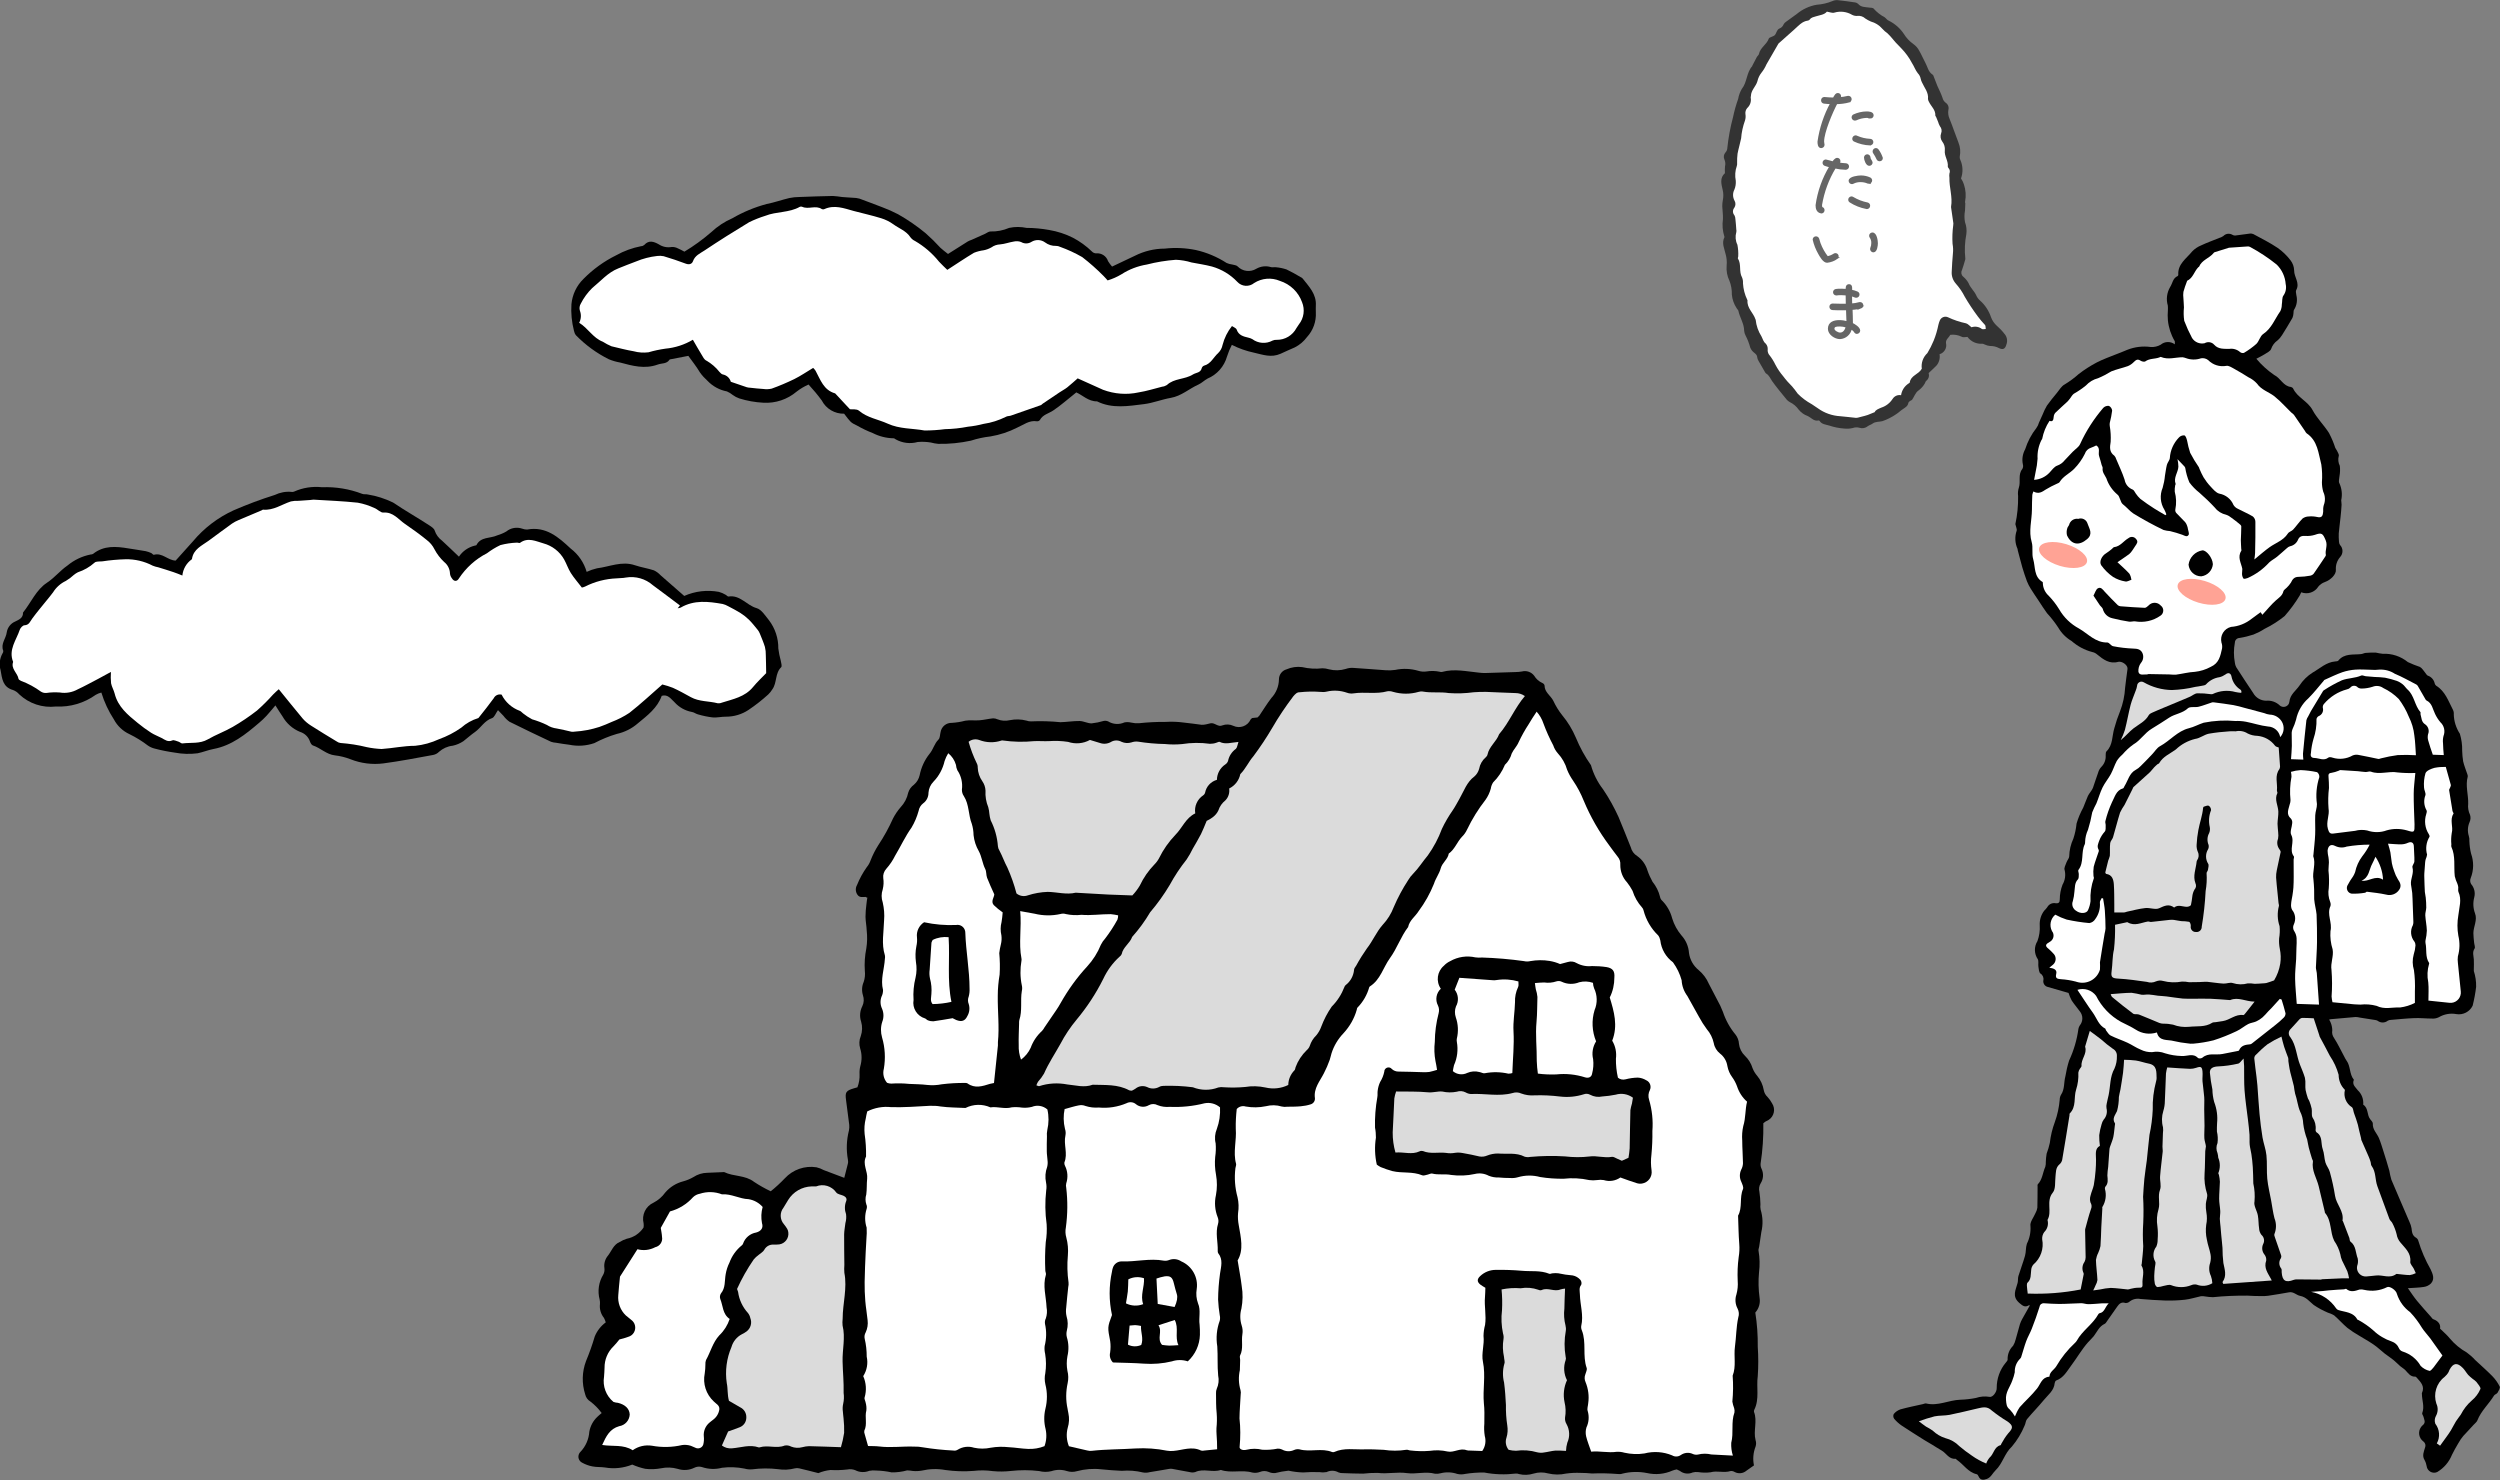<?xml version="1.0" encoding="UTF-8"?>
<svg id="_イラスト" data-name="イラスト" xmlns="http://www.w3.org/2000/svg" viewBox="0 0 336.65 199.33">
  <rect x="0" y="0" width="336.65" height="199.33" fill="#808080" stroke="none"/>
  <defs>
    <style>
      .cls-1 {
        fill: #666;
        stroke: #666;
        stroke-miterlimit: 10;
        stroke-width: .25px;
      }

      .cls-2, .cls-3, .cls-4, .cls-5, .cls-6 {
        stroke-width: 0px;
      }

      .cls-3 {
        fill: #333;
      }

      .cls-4 {
        fill: #fff;
      }

      .cls-5 {
        fill: #ffa395;
      }

      .cls-6 {
        fill: #dbdbdb;
      }
    </style>
  </defs>
  <g id="_アートワーク_7" data-name="アートワーク 7">
    <g id="_グループ_30" data-name="グループ 30">
      <g id="_グループ_27" data-name="グループ 27">
        <path id="_パス_414" data-name="パス 414" class="cls-2" d="M116.76,120.9c-.12-.08-.15-.12-.19-.12-.4,0-.82.13-1.11-.3-.27-.39-.29-.9-.05-1.31.34-.85.78-1.65,1.31-2.4.23-.27.4-.59.52-.93.28-.71.62-1.38,1.03-2.03.76-1.14,1.42-2.34,1.98-3.59.28-.54.62-1.05,1.02-1.51.52-.55.88-1.23,1.03-1.97.13-.44.41-.81.78-1.08.39-.33.65-.78.76-1.27.21-1.05.66-2.04,1.33-2.88.5-.58.64-1.37,1.21-1.93.21-.21.19-.66.28-1,.12-.74.78-1.27,1.52-1.24.6-.04,1.2-.13,1.79-.29.63-.11,1.3,0,1.95-.06.61-.05,1.2-.2,1.81-.26.2,0,.41.04.59.13.52.21,1.1.25,1.65.12.75-.15,1.53-.14,2.27.06.19.07.4.11.6.1,1.32-.06,2.64-.02,3.96.11.86-.02,1.72-.17,2.58-.16.54.01,1.07.32,1.61.32.55-.06,1.1-.17,1.63-.33.2-.04.41-.02.6.06.66.41,1.48.46,2.19.14.3-.06.61-.05.9.02.35.08.7.11,1.05.09,1.2-.13,2.4-.19,3.61-.18.81-.05,1.63-.02,2.44.09.8.07,1.6.21,2.4.3.2,0,.4-.01.6-.06.2-.04.39-.09.59-.14.57-.13,1.02.55,1.6.28.48-.18,1.02-.16,1.48.06.87.41,1.9.04,2.31-.82,0,0,0-.02.01-.03.04-.08.14-.13.22-.2l.72-.08c.08-.07.16-.15.24-.24.54-.8,1.04-1.63,1.63-2.39.63-.67.99-1.55,1.01-2.47-.01-.64.41-1.21,1.03-1.38.66-.29,1.38-.39,2.09-.3.89.21,1.82.27,2.73.16.3,0,.6.05.89.14.74.19,1.52.17,2.25-.05.34-.12.69-.17,1.05-.14,1.47.09,2.93.22,4.4.32.4.03.81,0,1.21-.05,1.04-.22,2.13-.18,3.15.13.34.1.7.13,1.05.08.6-.1,1.22-.09,1.82.04.1.04.2.04.3.02,1.67-.46,3.33-.06,4.99.1.25.03.51.05.76.05,1.37-.04,2.74-.08,4.11-.13.3,0,.6-.03.9-.08.61-.16,1.26.07,1.64.57.26.44.65.78,1.12.99.14.06.25.18.28.33,0,.93.84,1.36,1.19,2.08.32.69.72,1.34,1.2,1.94.75.9,1.36,1.91,1.82,2.99.54,1.31,1.22,2.56,2.04,3.72.33,1.18.88,2.28,1.63,3.25.8,1.18,1.49,2.43,2.08,3.72.54,1.36,1.13,2.71,1.65,4.08.12.49.43.92.86,1.18.67.47,1.16,1.16,1.39,1.95.18.53.41,1.03.68,1.52.48.59.83,1.29,1.01,2.03.03.2.14.39.29.52.65.66,1.11,1.47,1.34,2.36.26.86.7,1.66,1.28,2.34.58.64.93,1.47.99,2.33.12.91.59,1.74,1.31,2.32.58.49,1.05,1.11,1.35,1.81.51,1,1.04,1.98,1.55,2.97.14.27.22.57.36.84.37,1.11.94,2.15,1.69,3.05.28.36.45.79.47,1.25.07.61.35,1.18.8,1.61.48.46.84,1.03,1.03,1.67.15.38.36.73.63,1.04.46.55.76,1.22.88,1.92.06.35.24.67.5.91.24.26.45.55.62.87.49.75.28,1.75-.47,2.23-.06.04-.12.07-.18.1-.08.05-.19.08-.27.14s-.16.12-.26.2c.03,1.82-.09,3.64-.37,5.45-.02.25.03.5.15.73.28.62.23,1.33-.13,1.9-.22.35-.28.77-.18,1.16.08.55.13,1.1.14,1.66-.03.25-.02.5.03.75.3.98.33,2.02.09,3.01-.09.66-.19,1.31-.29,1.96-.03.2-.14.43-.08.6.16.94.18,1.91.06,2.86-.11,1.16-.08,2.33.08,3.48.11.7-.11,1.41-.58,1.94.24,1.52.35,3.07.33,4.61.09,1.32.09,2.64,0,3.95-.21,1.5.25,3.07-.46,4.51-.05.09-.07.2-.05.3.49,1.24-.11,2.54.21,3.79.1.29.1.61,0,.9-.31.8-.39,1.68-.21,2.52-.35.25-.68.48-1.01.71-.44.38-1.06.45-1.57.19-.17-.11-.37-.16-.57-.14-.89.29-1.8-.09-2.71.17-.55.07-1.11.06-1.66-.03-.25-.03-.5-.01-.73.05-.57.26-1.24.18-1.73-.21-.14-.08-.28-.14-.42-.2-.2.03-.39.09-.58.16-1.08.48-2.28.59-3.43.33-1.1-.22-2.23-.19-3.31.08-.19.07-.4.08-.6.05-1.16-.09-2.32-.12-3.49-.07-.51-.05-1.01-.08-1.52-.08-.66-.03-1.32,0-1.97.09-.8.18-1.63.17-2.42-.02-.64-.18-1.31-.17-1.95.02-.64.2-1.31.23-1.96.07-.14-.06-.3-.08-.45-.07-1.41.17-2.84.13-4.24-.14-.86-.01-1.73.05-2.58.19-.35.08-.7.08-1.05,0-.73-.25-1.51-.28-2.25-.09-.25.07-.5.09-.76.06-1.26-.34-2.54.09-3.77-.08-1.33-.19-2.62.14-3.94-.03-.66,0-1.31.02-1.96.1-.91,0-1.82-.04-2.73-.07-.2.01-.41-.02-.59-.1-.5-.28-1.1-.29-1.6-.04-.3.05-.6.06-.9.01-.76-.03-1.52-.02-2.28.04-.65-.02-1.31-.1-1.95-.24-.6.06-1.2.17-1.78.32-.31.03-.61-.02-.89-.15-.38-.16-.8-.16-1.17,0-.34.13-.7.15-1.05.08-1.39-.41-2.85.13-4.22-.35-1.12.4-2.33-.25-3.45.29-.25.07-.51.07-.75,0-.79-.13-1.58-.3-2.38-.44-.15-.02-.3-.01-.44.02-.85.14-1.7.3-2.56.43-.3.08-.61.1-.91.04-.94-.23-1.9-.3-2.86-.22-.91-.03-1.82-.12-2.72-.2-1.11-.13-2.24-.04-3.32.25-.44.13-.91.12-1.35-.02-.68-.22-1.41-.21-2.09.02-.55.13-1.11.12-1.65-.02-1.26-.15-2.54-.15-3.8-.01-.81.09-1.62.1-2.43.02-.86-.12-1.72-.13-2.58-.03-1.27.1-2.55.06-3.81-.12-1.05-.19-2.13-.16-3.17.08-.4.07-.8.09-1.21.05-.25-.04-.5-.07-.76-.08-.68.19-1.39.28-2.09.27-.69-.15-1.39-.23-2.1-.25-.3-.03-.61-.02-.91.04-.62.25-1.32.22-1.9-.09-.34-.13-.7-.16-1.05-.09-.76.09-1.52.11-2.28.07-.56.06-1.11.2-1.63.42-.91-.23-1.74-.45-2.57-.64-.2-.05-.4-.05-.6,0-.74.19-1.5.23-2.25.11-1.16-.14-2.33-.13-3.49.02-.35.03-.7,0-1.04-.1-1-.2-2.02-.24-3.03-.11-.89.24-1.84.2-2.71-.1-.34-.1-.71-.06-1.02.1-.69.34-1.49.39-2.22.15-.74-.21-1.51-.24-2.26-.08-.7.13-1.42.16-2.12.07-.6-.13-1.18-.32-1.75-.57-1.17.47-2.44.61-3.68.39-.55-.08-1.13-.03-1.67-.14-.5-.09-.97-.27-1.41-.51-.45-.23-.62-.77-.39-1.22.04-.08.1-.16.17-.23.71-.74,1.13-1.7,1.2-2.73.14-.76.51-1.45,1.07-1.98.17-.18.37-.32.59-.52-.43-.59-.94-1.11-1.52-1.55-.36-.21-.61-.56-.7-.97-.47-1.47-.43-3.05.12-4.49.45-1.08.84-2.18,1.17-3.3.31-.76.82-1.41,1.48-1.9-.06-.21-.14-.41-.24-.6-.42-.52-.62-1.19-.54-1.86.02-.2,0-.4-.04-.6-.31-1.15-.13-2.37.49-3.38.14-.26.19-.56.15-.86-.09-.61.09-1.23.49-1.7.49-.64.74-1.47,1.56-1.82.3-.19.63-.33.96-.44.93-.18,1.74-.72,2.26-1.51.03-.18.03-.37.01-.55-.29-1.14.27-2.32,1.34-2.8.62-.32,1.16-.79,1.57-1.36.63-.74,1.48-1.27,2.42-1.51.48-.13.94-.32,1.37-.57.56-.37,1.21-.57,1.87-.58.71-.02,1.42-.06,2.14-.09.05,0,.11-.02.15,0,1.27.62,2.81.38,4.01,1.31.72.48,1.47.9,2.25,1.27.67-.54,1.3-1.12,1.89-1.74,1.09-1.18,2.69-1.74,4.27-1.49.34.08.68.21.98.38.9.34,1.8.68,2.76,1.04.18-.69.33-1.27.47-1.85.06-.2.06-.4.02-.6-.24-1.3-.19-2.64.14-3.93.05-.25.06-.5.04-.75-.13-1.11-.28-2.22-.43-3.33-.15-1.08-.01-1.28,1.08-1.6l.45-.13c.22-.57.32-1.17.29-1.78-.02-.36.01-.71.1-1.06.23-.78.23-1.62-.02-2.4-.16-.54-.14-1.13.08-1.65.22-.63.24-1.31.05-1.95-.23-.69-.17-1.44.16-2.08.23-.47.25-1,.08-1.49-.18-.59-.14-1.23.11-1.79.16-.48.21-.98.15-1.48-.07-1.01,0-2.03.2-3.03.13-.8.14-1.61.05-2.42-.02-.61-.15-1.21-.16-1.82,0-.56.05-1.11.12-1.66.03-.36.09-.7.14-1Z"/>
        <path id="_パス_415" data-name="パス 415" class="cls-4" d="M206.9,95.81c.43.47.75,1.03.95,1.64.37,1,.81,1.98,1.31,2.92.13.39.33.74.6,1.05.59.64,1.03,1.4,1.27,2.24.21.52.48,1,.8,1.46.57.84,1.05,1.74,1.43,2.69.9,2.16,2.07,4.2,3.47,6.07.36.49.71.98,1.09,1.46.27.31.41.71.37,1.12-.01.87.31,1.72.91,2.36.28.36.53.74.74,1.14.26.83.69,1.59,1.27,2.23.11.11.18.25.21.4.33,1.28,1.01,2.45,1.97,3.37.15.2.24.43.29.68.13,1.17.75,2.24,1.7,2.94.53.73.93,1.55,1.17,2.42.04.77.31,1.5.77,2.12.53.93,1.03,1.87,1.56,2.8.31.58.67,1.14,1.06,1.67.47.54.79,1.19.94,1.89.1.56.41,1.05.85,1.4.53.41.88,1.01.98,1.67.1.55.33,1.08.66,1.52.27.37.48.78.64,1.21.26.8.72,1.52,1.35,2.07-.27,1.08-.17,2.2-.51,3.28-.15.65-.19,1.31-.14,1.97,0,1.01.09,2.03.1,3.04-.01.3-.09.6-.24.87-.24.52-.24,1.11.01,1.62.13.32.34.74.23,1-.5,1.15-.04,2.46-.66,3.57.05,1.27.06,2.54.16,3.81.05.6.02,1.2-.08,1.79-.14,1.06-.18,2.12-.13,3.19.05.61-.01,1.22-.17,1.81-.22.64-.16,1.34.16,1.93.18.36.22.78.09,1.17-.29,1.3-.27,2.63-.45,3.93s.19,2.65-.31,3.92c.09,1.16.07,2.33-.04,3.49.05.3.13.6.24.88.06.19.07.39.04.59-.48,1.32-.08,2.73-.43,4.08-.03.58.04,1.16.22,1.72-1-.05-1.95-.1-2.89-.15-.6-.14-1.22-.14-1.81.01-.24.05-.5.02-.72-.09-.52-.24-1.13-.17-1.6.16-.34.24-.8.26-1.16.04-1.18-.49-2.49-.58-3.73-.26-.9.14-1.81.1-2.7-.1-.34-.1-.69-.14-1.04-.12-1.16.17-2.3-.14-3.43-.02-.25-.74-.52-1.39-.68-2.06-.09-.4-.08-.81.04-1.2.33-.69.39-1.48.17-2.22-.11-.3.05-.7.07-1.05.14-.96.01-1.94-.36-2.84-.15-.33-.16-.7-.03-1.03.08-.29.27-.64.18-.88-.58-1.64,0-3.43-.65-5.06-.08-.19-.11-.39-.08-.59.34-1.43-.15-2.83-.18-4.24-.01-.45-.16-.88.18-1.3.08-.23.03-.48-.12-.67-.27-.3-.62-.51-1.02-.59-.66-.05-1.31-.15-1.95-.29-.25-.03-.5-.03-.75,0-.15,0-.33.11-.45.07-1.21-.5-2.49-.29-3.73-.41-1.16-.1-2.33-.14-3.5-.12-.77,0-1.52.3-2.08.83-.44.4-.45.77,0,1.14.22.16.45.31.69.44-.02.42-.01.82-.05,1.22-.12,1.26.2,2.52.01,3.78-.13.48-.2.98-.21,1.48.14,1.18-.31,2.37-.08,3.47.39,1.89-.04,3.75.13,5.62.04.4.07.81.07,1.22,0,.5-.02,1.01-.01,1.51-.05.55-.03,1.11.06,1.66.2.69.07,1.44-.34,2.02-.57-.02-1.12-.04-1.67-.06-.15,0-.31,0-.45-.05-.88-.33-1.69.36-2.54.18-.79-.18-1.61-.21-2.41-.09-.86.07-1.72.05-2.58-.05-.2,0-.42-.14-.6-.09-1.01.16-2.03.15-3.03,0-.86-.03-1.73-.09-2.59-.06-1.35.05-2.74-.24-4.05.35-.1.04-.2.04-.3.01-1.42-.58-2.94.04-4.38-.36-.25-.05-.51-.02-.75.09-.52.24-1.12.21-1.61-.07-.19-.09-.39-.13-.59-.12-.68.14-1.39.19-2.08.15-.69-.17-1.41-.17-2.1,0-.15.04-.3.05-.45.04-.27-.03-.55-.19-.49-.47.12-1.26.12-2.53-.02-3.79.01-1.07.11-2.13.16-3.2.04-.2.03-.4-.02-.6-.26-.88-.29-1.81-.09-2.7.02-.46.04-.91.04-1.37,0-.2-.09-.44-.01-.6.47-.92.15-1.91.31-2.86.07-.4.03-.81-.1-1.2-.23-.73-.24-1.52-.03-2.26.19-1,.21-2.02.04-3.02-.13-1.11-.35-2.2-.55-3.47.85-1.42.43-3.1.15-4.74-.1-.54-.14-1.09-.09-1.64.11-.7.09-1.42-.07-2.11-.35-1.28-.45-2.61-.29-3.92.02-.2.14-.42.09-.6-.43-1.57.09-3.14-.04-4.71-.02-.89.03-1.78.13-2.66.3-.34.77-.47,1.2-.34.9.16,1.83.15,2.73-.04.7-.18,1.43-.17,2.12.04.24.06.5.07.75.03.61-.01,1.22,0,1.82-.06.45-.04.9-.12,1.33-.26.36-.1.61-.45.58-.82-.2-1.35.68-2.31,1.21-3.37.3-.58.56-1.18.78-1.8.1-.28.15-.59.24-.87.32-1.02.88-1.95,1.62-2.72.83-.9,1.45-1.98,1.78-3.15.03-.1.03-.23.09-.29.75-.76,1.3-1.71,1.59-2.74.02-.05.05-.09.09-.12,1.42-.9,1.79-2.55,2.7-3.81.95-1.3,1.46-2.89,2.45-4.19.18-.9.96-1.41,1.4-2.12.85-1.14,1.55-2.39,2.08-3.71.22-.72.72-1.35.91-2.08.21-.77.96-1.2,1.08-1.98.81-.57,1.11-1.55,1.77-2.25.29-.28.53-.62.7-.99.68-1.42,1.51-2.76,2.48-4,.32-.45.56-.96.71-1.5.04-.3.15-.59.32-.85.68-.67,1.22-1.48,1.58-2.36.44-.42.76-.95.92-1.53.25-.54.7-.96.94-1.54.39-.82.83-1.62,1.33-2.38.32-.57.69-1.1,1.1-1.73Z"/>
        <path id="_パス_416" data-name="パス 416" class="cls-6" d="M205.35,93.72c-1.38,1.61-2.12,3.58-3.48,5.15-.36,1-1.34,1.65-1.56,2.73-.03.15-.12.28-.24.38-.47.4-.78.95-.89,1.55-.11.39-.32.75-.63,1.02-1.04.77-1.41,1.96-2.01,3-.3.53-.58,1.07-.92,1.57-.55.79-1.04,1.62-1.45,2.49-.47,1.27-1.11,2.48-1.9,3.58-.68.81-1.24,1.72-1.99,2.48-.25.25-.47.53-.65.84-.75,1.15-1.4,2.36-1.94,3.62-.34.9-.85,1.72-1.51,2.42-.85.97-1.32,2.16-2.11,3.16-.53.75-1.01,1.52-1.45,2.33-.11.17-.27.36-.28.54-.07.82-.48,1.57-1.13,2.07-.08.07-.14.15-.17.25-.38.99-.96,1.9-1.71,2.65-.58.84-1.05,1.74-1.41,2.7-.15.43-.38.82-.67,1.17-.4.39-.7.87-.87,1.4-.08.23-.23.44-.42.6-.66.64-1.17,1.41-1.49,2.27-.06.14-.05.33-.15.43-.53.53-.83,1.24-.84,1.98-.95.47-2.04.59-3.08.34-.89-.19-1.82-.22-2.72-.07-.96.09-1.92.1-2.87.04-.25-.04-.51-.03-.76.03-1.1.42-2.32.41-3.42-.03-1.31-.17-2.63-.23-3.96-.19-.2,0-.41.05-.58.15-.5.27-1.1.28-1.6.02-.53-.24-1.14-.16-1.59.21-.15.1-.31.19-.48.27-.12,0-.24-.01-.36-.05-1.55-.84-3.25-.69-4.92-.75-1.15.43-2.27.07-3.43-.04-1.26-.24-2.55-.17-3.77.23-.07.03-.18-.05-.38-.11.06-.17.13-.33.22-.48.31-.34.58-.71.81-1.1.61-1.4,1.46-2.66,2.2-3.99.61-1.17,1.35-2.27,2.19-3.28,1.4-1.68,2.6-3.51,3.58-5.47.53-1.14,1.28-2.17,2.21-3.01.13-.09.22-.21.28-.35.19-.95,1.11-1.44,1.41-2.31.91-1.02,1.72-2.12,2.41-3.3.99-1.16,1.87-2.39,2.65-3.7.65-1.2,1.41-2.34,2.26-3.41.31-.46.59-.95.83-1.45.38-.66.77-1.31,1.12-1.99.27-.54.48-1.11.76-1.77.29-.13.56-.3.82-.49.32-.24.59-.55.76-.92.17-.53.49-.99.93-1.34.42-.42.61-1.02.52-1.61.78-.38,1.33-1.1,1.5-1.94.72-.71,1.12-1.67,1.76-2.4.91-1.22,1.75-2.48,2.52-3.79.86-1.49,1.82-2.92,2.86-4.29.25-.28.48-.56.87-.54.91-.1,1.82-.12,2.74-.05.3.04.61.03.9-.04.9-.21,1.83-.15,2.7.15.29.11.6.14.9.09,1.51-.23,3.05.14,4.55-.28.25-.04.51-.01.75.07,1.13.33,2.32.34,3.45.01.19-.06.4-.08.6-.04,1.15.21,2.31.01,3.48.2,1.12.08,2.24.04,3.34-.11.56-.03,1.12-.07,1.67-.05,1.32.04,2.64.13,3.96.16.44,0,.87.13,1.23.38Z"/>
        <path id="_パス_417" data-name="パス 417" class="cls-4" d="M116.77,149.67c1-.5,2.12-.71,3.24-.58,1.73.04,3.44-.08,5.16-.18.5-.02,1,0,1.5.09,1.1.15,2.22.14,3.34.2,1.05-.53,2.29-.56,3.36-.08.96-.15,1.9.27,2.88-.01.45-.04.91-.03,1.36.04.45.05.91.01,1.35-.1.7-.29,1.51-.15,2.08.35.21.91.2,1.85-.01,2.76-.06.3-.08.61-.05.91-.01.66-.04,1.32-.02,1.98,0,.4.08.8.1,1.21.04.29.02.59-.05.88-.25.67-.3,1.4-.15,2.1.07.35.08.71.02,1.07-.17,1.51-.15,3.04.06,4.55.05.81.01,1.61-.12,2.41-.1,1.26-.12,2.53-.06,3.8,0,.2.13.42.08.59-.45,1.48.03,2.93.09,4.39.1.5.06,1.01-.1,1.49-.12.23-.15.49-.11.74.22.98.2,2-.05,2.98-.04.36-.01.72.07,1.06.14.86.15,1.73.02,2.59-.11.5-.1,1.01.01,1.51.28,1.09.27,2.23,0,3.31-.21.89-.2,1.82.03,2.71.17.77.12,1.57-.15,2.3-.71.28-1.47.41-2.23.37-.86-.03-1.71-.19-2.58-.23-.81-.09-1.63-.07-2.43.07-.74.16-1.51.16-2.25,0-.74-.24-1.54-.14-2.2.27-.17.11-.38.15-.58.11-1.37-.07-2.74-.21-4.09-.43-.39-.08-.8-.11-1.2-.1-1.57-.06-3.14.18-4.71-.02-.49-.06-.99-.04-1.49-.06-.16-.57-.32-1.1-.46-1.63-.06-.14-.07-.29-.04-.44.43-.87.03-1.82.27-2.71.04-.35,0-.71-.09-1.05-.04-.25-.22-.53-.14-.72.28-.95.21-1.96-.19-2.86.5-.78.67-1.72.47-2.62,0-.81-.08-1.61-.27-2.4-.07-.3-.02-.6.13-.87.24-.51.33-1.08.26-1.64-.08-.86-.24-1.71-.31-2.57s-.1-1.72-.09-2.58c.02-1.32.08-2.64.14-3.97.02-.61.07-1.22.1-1.83.05-.51.06-1.02.03-1.52-.27-.82-.26-1.71,0-2.53.06-.2.05-.41-.04-.59-.14-.43-.15-.9-.01-1.34.1-.7.04-1.42.12-2.12.1-1.01-.67-1.97-.15-2.99.02-1.01-.04-2.03-.19-3.03-.07-.7-.02-1.41.15-2.09.05-.32.12-.63.2-.95Z"/>
        <path id="_パス_418" data-name="パス 418" class="cls-4" d="M143.4,149.34c.7-.19,1.28-.38,1.87-.49.3-.06.61-.04.9.08.58.19,1.19.26,1.8.21,1.27.12,2.55-.08,3.73-.58.42-.22.92-.17,1.28.14.49.4,1.18.45,1.73.12.36-.2.81-.2,1.17,0,.52.21,1.09.28,1.64.23,1.57.07,3.15-.09,4.68-.48.75-.15,1.52.06,2.09.55.05.99-.09,1.97-.43,2.9-.26.62-.32,1.3-.16,1.95.05.6.03,1.21-.06,1.81-.08.81-.04,1.62.11,2.42.16.9.16,1.83-.01,2.73-.23,1-.14,2.05.24,3,.11.28.13.59.04.88-.38,1.22,0,2.43-.04,3.64-.01.1.01.21.06.3.69.87.39,1.8.25,2.75-.16,1.16-.25,2.33-.26,3.5.03.7.11,1.4.22,2.1.06.25.06.51,0,.75-.41,1.11-.52,2.3-.33,3.46.09,1.32-.01,2.63.12,3.93.13.59.06,1.22-.19,1.77-.08.19-.11.39-.1.59.01.91-.01,1.83.09,2.74.05.65.04,1.31-.03,1.96-.03.6.05,1.21.07,1.82.01.35.01.69.02,1.04-.62.06-1.17.12-1.72.17-.15.04-.3.04-.45,0-1.25-.61-2.47-.05-3.71.05-.29.03-.59.02-.88-.03-1.39-.28-2.82-.38-4.23-.3-1.97.13-3.95.1-5.91.32-.2.02-.4,0-.6-.05-.79-.18-1.58-.37-2.46-.57-.32-.79-.38-1.66-.16-2.48.2-.64.23-1.31.09-1.96-.03-.2-.09-.4-.11-.6-.25-1.14-.24-2.31.01-3.45.12-.55.11-1.12-.03-1.66-.12-.65-.12-1.32,0-1.97.2-.85.18-1.73-.08-2.57-.07-.29-.07-.59,0-.87.17-.64.16-1.32-.04-1.95-.09-.39-.1-.8-.04-1.2.07-.91.18-1.82.27-2.73.05-.2.06-.4.04-.61-.17-1.2-.2-2.42-.09-3.64.07-.81,0-1.63-.21-2.41-.13-.44-.15-.91-.06-1.36.24-1.77.26-3.56.05-5.33-.05-.2-.05-.41,0-.61.26-.78.2-1.64-.17-2.37-.07-.13-.1-.29-.08-.44.49-1.2-.13-2.43.14-3.63.06-.3.04-.61-.06-.9-.22-.89-.23-1.81-.04-2.7Z"/>
        <path id="_パス_419" data-name="パス 419" class="cls-6" d="M152.5,120.58c-1.13-.04-2.19-.07-3.25-.12-1.41-.07-2.82-.16-4.24-.24-.05-.01-.1-.02-.15-.01-1.26.3-2.51-.09-3.77-.11-.92.03-1.82.19-2.69.47-.52.19-1.09.09-1.52-.26-.31-1.19-.72-2.35-1.22-3.47-.41-.76-.68-1.56-1.08-2.31-.11-.17-.18-.36-.2-.57-.09-1.22-.42-2.4-.97-3.49-.09-.29-.15-.58-.18-.88-.02-.3-.07-.6-.15-.89-.29-.71-.42-1.47-.37-2.23-.02-.46-.17-.9-.43-1.27-.38-.54-.6-1.19-.62-1.85.01-.2-.04-.41-.14-.59-.45-.92-.81-1.88-1.09-2.87.4-.33.95-.42,1.44-.24.96.37,2.01.4,2.99.07.05-.02.1-.02.15-.01,1.41.2,2.84.23,4.26.09.66-.03,1.32.03,1.97,0,.86-.06,1.73-.03,2.58.1.98.33,2.05.24,2.95-.26.45.14.89.27,1.32.4.49.18,1.03.14,1.48-.11.44-.28,1-.29,1.45-.04.42.19.9.22,1.34.08.29-.1.59-.14.89-.1,1.2.19,2.41.3,3.62.32.76.08,1.53.08,2.29.01,1.25-.2,2.52-.21,3.77-.04.3,0,.6-.04.88-.15.15-.03.33-.16.43-.11.77.39,1.58.08,2.53.01-.15.43-.17.77-.35.93-.54.39-.92.97-1.05,1.62-.06.19-.19.36-.36.47-.7.46-1.13,1.24-1.14,2.08-.81.23-1.43.89-1.59,1.72-.04.15-.13.28-.26.37-.8.53-1.22,1.48-1.07,2.43-1.29.62-1.74,1.96-2.68,2.9-.88.92-1.62,1.97-2.18,3.11-.16.31-.37.6-.62.85-.82.84-1.49,1.81-1.99,2.87-.28.47-.62.92-1,1.32Z"/>
        <path id="_パス_420" data-name="パス 420" class="cls-4" d="M135.02,122.87c-.03.43-.08.86-.15,1.29-.16.59-.16,1.21-.02,1.8.05.4.03.81-.07,1.2-.1.39-.17.79-.22,1.19.09.96.11,1.92.05,2.88-.16.95-.25,1.91-.25,2.87-.03,2.08.23,4.15.02,6.23-.01.15,0,.31,0,.46-.17,1.66-.35,3.32-.53,5.05-.18.03-.35.06-.53.11-1.02.32-2.04.67-3.04-.06-.09-.05-.2-.07-.3-.06-1.06-.01-2.11.05-3.16.18-.65.13-1.31.16-1.96.09-.81-.1-1.62-.1-2.42-.14-.8-.08-1.61-.1-2.42-.04-.19,0-.39-.04-.57-.11-.45-.52-.61-1.23-.43-1.9.24-1.4.16-2.84-.24-4.2-.2-.69-.2-1.42.02-2.1.23-.58.22-1.22-.03-1.79-.24-.51-.26-1.1-.06-1.62.14-.27.2-.57.2-.88-.37-1.44.17-2.81.25-4.21.03-.15.03-.3,0-.46-.49-1.56-.15-3.13-.11-4.7.07-.81,0-1.63-.18-2.42-.2-.57-.2-1.2,0-1.77.12-.49.15-1.01.07-1.51-.06-.46.1-.92.41-1.26.47-.53.87-1.12,1.18-1.75.76-1.26,1.36-2.6,2.22-3.8.42-.7.73-1.45.95-2.24.07-.4.28-.76.6-1.01.47-.33.74-.88.73-1.45.04-.56.28-1.08.67-1.48.75-.77,1.26-1.73,1.5-2.78.12-.37.29-.72.49-1.05.5.4.86.95,1.04,1.57.02.25.08.5.19.73.52.76.73,1.69.61,2.61,0,.31.08.61.26.86.74,1.15.59,2.54,1.08,3.76.15.49.22.99.23,1.5.08.76.32,1.49.7,2.15.41.74.48,1.63.87,2.41.18.34.11.81.25,1.18.27.71.6,1.4.97,2.23,0,.39-.51.95-.07,1.45.37.36.78.69,1.21.99Z"/>
        <path id="_パス_421" data-name="パス 421" class="cls-6" d="M113.24,194.88c-1.47-.05-2.88-.11-4.3-.14-.3.01-.61.06-.9.14-.5.13-1.02.11-1.5-.08-.27-.15-.58-.2-.88-.14-1.1.44-2.24-.1-3.33.23-.05.02-.1.03-.15.02-1.22-.43-2.4.03-3.6.12-.49.05-.98-.08-1.37-.38l.84-1.89c.53-.19,1.06-.35,1.57-.57.54-.21.89-.74.88-1.32.02-.58-.3-1.11-.82-1.36-.52-.3-1.04-.6-1.52-.88-.23-.84-.13-1.62-.29-2.36-.25-1.65-.03-3.34.63-4.88.21-.74.72-1.37,1.4-1.72.23-.11.45-.24.65-.39.54-.42.74-1.15.49-1.78-.05-.25-.16-.49-.32-.69-.72-.79-1.19-1.78-1.33-2.84-.04-.14-.1-.28-.14-.4.63-1.39,1.38-2.72,2.25-3.98.19-.23.41-.43.65-.6.26-.23.62-.41.77-.7.25-.46.74-.73,1.26-.69.25,0,.51,0,.76-.03.79-.12,1.33-.86,1.21-1.65-.02-.16-.07-.31-.15-.45-.13-.22-.28-.42-.44-.62-.55-.63-.58-1.56-.06-2.22.22-.34.42-.69.63-1.04.68-1.1,1.86-1.79,3.16-1.83.2.01.41,0,.61,0,.98-.39,2.1-.05,2.71.82.18.24.62.29.95.43s.52.4.39.72c-.23.57-.23,1.2-.02,1.78.05.4.02.8-.09,1.19-.05.5-.16,1-.17,1.51-.01,1.38.02,2.75.03,4.12-.03.36-.03.71,0,1.07.41,2.08-.23,4.12-.23,6.19-.04.3-.04.61-.01.91.4,1.62-.04,3.22,0,4.83.03,1.41.18,2.82.14,4.24.07.49.05.99-.06,1.47-.08.34-.09.7-.04,1.04.01.3.07.6.09.91.07.65.1,1.3.08,1.96-.1.66-.25,1.32-.44,1.96Z"/>
        <path id="_パス_422" data-name="パス 422" class="cls-4" d="M88.98,165.35c.44-.79.81-1.46,1.24-2.22,1.2-.32,2.28-.99,3.11-1.92.25-.24.57-.4.91-.46.97-.32,2.03-.29,2.98.08,1.25-.1,2.35.61,3.58.65.74.12,1.41.49,1.9,1.05-.2.71-.23,1.45-.09,2.18.21.62-.11,1.08-.78,1.26-.82.14-1.5.71-1.77,1.5-.03.1-.1.18-.18.24-.75.61-1.32,1.41-1.65,2.31-.25.5-.42,1.03-.51,1.57-.16.87,0,1.82-.64,2.59-.14.22-.17.49-.09.73.38.92.3,2.05,1.27,2.7-.28.84-.75,1.59-1.39,2.2-.9.98-1.18,2.24-1.8,3.34-.07.19-.09.39-.08.6,0,.4-.03.8-.09,1.2-.28,1.38.18,2.8,1.21,3.76.3.32.81.52.76,1.07-.08.56-.38,1.06-.84,1.4-.15.13-.33.24-.48.38-.56.46-.85,1.18-.77,1.9.04.35.01.7-.07,1.04-.11.39-.52.62-.92.51-.02,0-.04-.01-.06-.02-.23-.11-.46-.21-.7-.3-.38-.12-.79-.16-1.18-.1-1.33.31-2.71.34-4.06.09-.91-.14-1.84.07-2.59.61-1.25-.81-2.66-.48-4.11-.71.53-1.17,1.02-2.17,2.29-2.53.79-.12,1.38-.78,1.42-1.57-.03-.77-.6-1.34-1.6-1.58-.1-.02-.2-.01-.3-.04-.1-.02-.19-.05-.29-.08-1-.82-1.48-2.12-1.27-3.39.04-.4.05-.81.07-1.22-.01-1.08.42-2.12,1.21-2.88.28-.29.54-.6.79-.92.4-.09.8-.21,1.18-.35.69-.18,1.09-.89.91-1.57-.08-.3-.26-.55-.51-.73-.22-.21-.49-.37-.71-.58-.75-.71-1.12-1.73-1.02-2.75.05-.81.15-1.61.23-2.48l2.35-3.69c.8.22,1.65.12,2.39-.27.63-.14,1.04-.75.92-1.38-.02-.41-.11-.81-.17-1.22Z"/>
        <path id="_パス_423" data-name="パス 423" class="cls-6" d="M210.75,173.51c-.04.99-.08,1.85-.09,2.7-.09.76-.04,1.53.15,2.27.06.24.08.49.04.74-.21,1.15-.22,2.33-.02,3.48.05.14.05.3,0,.45-.32.89-.25,1.87.18,2.71-.42.92-.54,1.96-.33,2.95.17.69.19,1.4.07,2.09-.03.3.04.61.2.87.43.77.47,1.69.11,2.49-.11.37-.17.74-.18,1.12-.48-.04-.97-.05-1.46-.04-.5.04-1,.19-1.5.25-.3.06-.61.05-.91-.02-.93-.27-1.91-.34-2.87-.21-.33,0-.66-.05-.99-.13-.37-.46-.48-1.07-.29-1.63.17-.54.2-1.1.11-1.66-.14-.9-.2-1.82-.18-2.73-.05-1.01-.12-2.03-.25-3.03-.21-.84-.2-1.72.04-2.55.1-.25-.04-.6-.05-.9-.17-.79-.2-1.6-.07-2.4.04-.25.02-.51-.06-.75-.22-1.03-.27-2.09-.14-3.14.05-.93.03-1.87-.06-2.8.84-.18,1.71-.23,2.56-.16.8-.14,1.62-.07,2.39.2.14.07.3.09.45.04.83-.39,1.69.27,2.52-.08.21-.06.43-.1.65-.12Z"/>
        <path id="_パス_424" data-name="パス 424" class="cls-4" d="M137.38,122.69c.75.13,1.35.23,1.94.35,1.14.28,2.33.3,3.48.04.24-.07.5-.07.74.01.69.15,1.39.18,2.09.1,1.33.11,2.62-.1,3.94-.09.34.03.67.09,1,.16,0,.2-.03.4-.1.59-.48.88-1.03,1.72-1.64,2.52-.24.26-.44.55-.59.86-.43,1.07-1.06,2.06-1.84,2.91-1.38,1.49-2.57,3.15-3.57,4.92-.36.67-.82,1.28-1.24,1.91-.31.46-.62.92-.94,1.38-.09.18-.21.34-.35.49-.68.62-1.2,1.4-1.51,2.26-.29.63-.74,1.18-1.3,1.59-.23-.63-.34-1.3-.31-1.97-.03-.96.03-1.93.05-2.89-.01-.15,0-.31.03-.46.43-1.28.12-2.62.34-3.92.06-.25.06-.51,0-.76-.23-1.09-.24-2.22-.05-3.32.02-.1.02-.2,0-.3-.4-2.06.04-4.13-.17-6.39Z"/>
        <path id="_パス_425" data-name="パス 425" class="cls-2" d="M193.51,144.05c-.08-.49-.13-.83-.21-1.17-.16-.85-.19-1.71-.09-2.57.01-1.31.19-2.62.52-3.88.09-.35.06-.72-.1-1.04-.39-.75-.23-1.67.39-2.25-.68-.98-.5-2.32.41-3.09.24-.26.53-.47.85-.62,1.03-.59,2.24-.77,3.39-.51.3.04.61.05.91.02,1.88.06,3.75.22,5.61.48.3.07.6.07.9,0,.85-.15,1.73-.16,2.58-.02.48.08.96.22,1.41.42.26-.07.65-.18,1.05-.28.4-.12.83-.07,1.18.15.63.34,1.35.48,2.06.4.66,0,1.32.04,1.98.14.83.15,1.11.54,1.04,1.4,0,.93-.2,1.86-.62,2.69.57,1.88,1.13,3.79.33,5.82.44.73.61,1.59.5,2.44-.01.85.08,1.7.27,2.54.28.24.67.32,1.03.22.54-.14,1.09-.22,1.65-.23.4.02.79.15,1.14.36.49.22.71.81.49,1.3-.22.41-.26.89-.11,1.34.4,1.36.55,2.78.44,4.19.02,1.07-.03,2.14-.13,3.2-.09.7-.08,1.41.02,2.11.13.85-.45,1.64-1.3,1.77-.26.04-.52.01-.77-.08-.68-.2-1.35-.47-2.13-.74-.65.46-1.48.59-2.24.35-.3-.05-.6-.05-.9,0-.35.05-.71.05-1.06,0-1.13-.25-2.3-.31-3.45-.18-1.05.01-2.11-.06-3.15-.23-.99-.27-2.03-.26-3.01.03-.34.1-.7.13-1.05.1-.51,0-1.01-.02-1.52-.07-.46.02-.91-.06-1.34-.23-.58-.31-1.25-.4-1.89-.24-1.04.23-2.12.27-3.17.13-.82-.17-1.72.03-2.57-.19-.17-.04-.39.1-.59.14-.25.05-.55.18-.74.1-1.3-.55-2.7-.25-4.02-.57-.54-.15-1.07-.33-1.58-.54-.18-.09-.36-.21-.52-.33-.27-1.19-.31-2.42-.12-3.63,0-.45-.03-.91-.12-1.35-.04-1.37.07-2.75.31-4.1.06-.29,0-.61.05-.9.05-.4.16-.79.33-1.15.27-.43.46-.9.56-1.4,0-.31.26-.56.57-.56.17,0,.32.07.43.2.25.24.59.37.94.36,1.07,0,2.14.06,3.21.08.3.02.61,0,.91-.03.35-.08.7-.17,1.04-.28Z"/>
        <path id="_パス_426" data-name="パス 426" class="cls-2" d="M159.95,183.32c-.7-.23-1.45-.23-2.14,0-1.23.3-2.51.4-3.77.31-1.37-.1-2.74-.11-4.17-.16-.35-.35-.5-.86-.38-1.34.07-.5.08-1.01.01-1.51-.36-1.89-.38-1.88.24-3.54-.42-1.93-.42-3.92,0-5.85.02-.15.05-.3.1-.45.15-.56.67-.95,1.25-.92,1.88.07,3.74-.45,5.63-.1.25.04.51,0,.75-.1.54-.2,1.13-.12,1.61.2,1.45.63,2.3,2.16,2.07,3.72-.11.65-.05,1.32.18,1.94.4.92.07,1.91.21,2.87.04.45.05.91.04,1.37-.04,1.35-.62,2.63-1.62,3.55Z"/>
        <path id="_パス_427" data-name="パス 427" class="cls-2" d="M124.44,124.19c1.41.31,2.86.43,4.3.37.57-.11,1.12.26,1.23.84.01.07.02.14.02.21.08,2.52.57,5.01.57,7.53.02.35-.02.7-.11,1.04-.13.33-.14.7,0,1.03.17.54.1,1.13-.19,1.62-.31.66-.77.81-1.5.52-.16-.07-.32-.15-.48-.24-.92.15-1.76.31-2.61.42-.25,0-.5-.04-.73-.14-.14-.04-.24-.21-.38-.25-1.07-.32-1.73-1.38-1.54-2.48-.07-1.01.02-2.03.27-3.02.16-.69.17-1.4.05-2.1-.09-.7-.08-1.42.06-2.12.09-.39.12-.8.08-1.2-.1-.81.28-1.6.97-2.04Z"/>
        <path id="_パス_428" data-name="パス 428" class="cls-6" d="M219.89,147.82c-.05.29-.08.54-.13.78-.09.29-.16.59-.21.89-.05,1.72-.06,3.44-.1,5.16-.03.42-.09.84-.16,1.26l-.89.4c-.18-.08-.4-.19-.63-.28s-.49-.29-.71-.25c-1.02.19-2.03-.19-3.01-.05-1.1.13-2.21.12-3.31-.01-1.56-.1-3.13-.07-4.69.07-.25.05-.5.04-.74-.03-1.15-.6-2.4-.32-3.59-.43-.5,0-1,.09-1.47.28-.32.14-.68.18-1.03.12-.74-.18-1.49-.33-2.24-.46-.35-.07-.7-.08-1.05-.03-.39.07-.8.08-1.19.01-1.04-.13-2.11.18-3.13-.25-.15-.04-.31-.03-.45.04-1.04.49-2.1.06-3.25.16-.25-.88-.38-1.8-.37-2.72.09-1.52.14-3.05.22-4.57.05-.32.13-.63.24-.93,1.47.02,2.89-.02,4.3.11.68.07,1.32-.17,1.93-.1.64.14,1.3.15,1.94.02.39-.13.82-.1,1.19.09.22.13.47.21.72.22,1.87-.1,3.75.37,5.6-.13.38-.13.81-.11,1.17.06.57.21,1.18.3,1.78.25,1.16-.04,2.31.02,3.46.16,1.07.13,2.15.02,3.17-.3.28-.11.6-.09.87.06.5.27,1.08.35,1.63.23.6-.04,1.21-.12,1.8-.24.79-.24,1.65-.09,2.32.4Z"/>
        <path id="_パス_429" data-name="パス 429" class="cls-4" d="M203.65,144.5c-.17.05-.35.08-.53.08-1.04-.24-2.12-.26-3.17-.06-.21.06-.48-.12-.73-.16-.55-.15-1.13-.1-1.64.12-.64.32-1.4.22-1.94-.24.04-.27.09-.54.16-.81.44-.98.57-2.07.38-3.13-.03-.15-.03-.3,0-.45.23-.94.18-1.94-.14-2.85-.16-.48-.16-1,.02-1.47.41-.72.34-1.61-.17-2.26.22-.56.42-1.07.63-1.6,1.5.11,2.96.22,4.42.32.2.03.41.02.61-.02.98-.15,1.97-.08,2.92.19-.01.27.06.56-.04.75-.31.65-.45,1.36-.42,2.07-.03,1.31-.28,2.6-.2,3.93.1,1.81-.09,3.63-.16,5.58Z"/>
        <path id="_パス_430" data-name="パス 430" class="cls-4" d="M214.51,132.35c.01.25.06.49.15.73.44.92.47,1.99.07,2.93-.43,1.39-.35,2.88.2,4.22-.45.71-.6,1.58-.4,2.4.08.65.03,1.32-.14,1.95-.07.45-.45.64-.93.5-1.26-.4-2.58-.54-3.89-.4-.83.03-1.66,0-2.48-.11-.08-.56-.13-1.12-.15-1.69.02-1.77-.2-3.53-.03-5.31.1-1.09.08-2.21.12-3.32-.03-.35-.11-.7-.22-1.04-.05-.24-.07-.48-.12-.83.47-.03.86-.09,1.25-.08.55.08,1.12.03,1.65-.15.24-.07.49-.06.71.05.74.36,1.6.38,2.36.07.61-.16,1.26-.13,1.86.08Z"/>
        <path id="_パス_431" data-name="パス 431" class="cls-4" d="M158.17,176l-2.27-.41c-.06-1.16-.12-2.25-.17-3.42.37-.13.74-.23,1.12-.3.78-.09,1.04.15,1.23.97.11.49.26.98.4,1.46q.18.63-.31,1.7Z"/>
        <path id="_パス_432" data-name="パス 432" class="cls-4" d="M153.93,175.62c-.75.29-1.59.25-2.31-.11.08-.52.19-1.05.25-1.58.05-.55.05-1.11.07-1.65.65-.34,1.41-.39,2.11-.15.08,1.17-.53,2.31-.11,3.48Z"/>
        <path id="_パス_433" data-name="パス 433" class="cls-4" d="M156,178.46l2.19-.71c.59,1.11-.03,2.27.5,3.39-.49.02-.87.07-1.25.06-.34,0-.69-.07-.96-.1-.74-.84.09-1.76-.48-2.64Z"/>
        <path id="_パス_434" data-name="パス 434" class="cls-4" d="M153.65,178.54c-.06.88.37,1.68.03,2.57-.57.26-1.23.25-1.79-.04.07-.85.14-1.67.22-2.57.25-.03.49-.05.74-.06.24,0,.48.06.8.11Z"/>
        <path id="_パス_435" data-name="パス 435" class="cls-4" d="M128.13,134.91c-.84.19-1.69.29-2.55.3-.36-.44-.17-.91-.16-1.35.06-.71,0-1.42-.19-2.1-.08-.39-.1-.79-.04-1.19.07-1.21.15-2.42.24-3.63.04-.13.1-.26.17-.37.66-.33,1.41-.45,2.14-.37.19,2.93-.22,5.81.38,8.71Z"/>
      </g>
      <g id="_グループ_28" data-name="グループ 28">
        <path id="_パス_436" data-name="パス 436" class="cls-2" d="M23.67,75.47c.8-.89,1.54-1.73,2.3-2.56,1.5-1.8,3.38-3.23,5.51-4.2,1.8-.78,3.65-1.47,5.52-2.06.71-.34,1.49-.49,2.27-.41.11.02.23,0,.33-.04,1.18-.53,2.47-.73,3.76-.59,1.85-.07,3.69.23,5.41.89.22.1.52.02.77.09,1.18.19,2.32.56,3.39,1.08,1.61,1.09,3.3,2.04,4.92,3.1.27.18.62.41.69.69.18.54.53,1.01.99,1.35.75.69,1.48,1.4,2.27,2.15.5-.75,1.27-1.28,2.15-1.49.07-.02.19-.02.21-.07.59-1.15,1.85-.87,2.78-1.3.43-.13.85-.3,1.24-.53.6-.49,1.41-.63,2.14-.38.21.08.44.12.66.12,2.54-.47,4.23,1.03,5.87,2.56,1.04.79,1.79,1.89,2.15,3.14.45-.21.91-.37,1.39-.48,1.7-.21,3.34-1.02,5.12-.41.83.28,1.71.41,2.54.68.34.16.65.39.91.67,1.06.92,2.11,1.84,3.18,2.78,1.46-.65,3.09-.84,4.66-.55.32.09.63.22.91.39.14.07.27.25.38.24,1.57-.26,2.45,1.18,3.79,1.56.66.18,1.17,1.02,1.67,1.63.83,1.09,1.28,2.44,1.26,3.81.07.55.18,1.1.33,1.64.05.29.19.74.06.87-.85.83-.55,2.09-1.19,2.98-.16.26-.34.49-.56.7-.84.76-1.73,1.46-2.67,2.09-.89.59-1.94.9-3.01.9-.6-.01-1.21.15-1.8.1-.67-.08-1.33-.22-1.98-.41-.29-.07-.55-.3-.84-.33-.9-.17-1.71-.63-2.32-1.31-.48-.43-.88-1.11-1.72-.86-.59,1.65-1.94,2.65-3.21,3.7-.81.71-1.79,1.2-2.84,1.43-1.05.31-2.06.73-3.03,1.24-1.08.37-2.23.45-3.35.22-.6-.06-1.2-.18-1.8-.27-.23-.01-.45-.06-.67-.13-1.88-.89-3.75-1.77-5.6-2.7-.31-.22-.58-.48-.81-.79-.23-.23-.45-.47-.74-.77-.31.43-.48.96-.79,1.07-1.03.34-1.5,1.3-2.29,1.86-.56.39-1.05.84-1.58,1.25-.44.29-.92.5-1.44.61-.68.07-1.32.36-1.83.81-.21.22-.49.37-.79.43-2.23.41-4.46.84-6.71,1.14-1.5.19-3.02,0-4.43-.56-.67-.26-1.38-.44-2.09-.52-1.15-.12-1.94-1-2.98-1.34-.17-.06-.32-.33-.39-.53-.21-.63-.72-1.11-1.35-1.3-.99-.41-1.81-1.14-2.34-2.07-.3-.43-.57-.88-.96-1.49-.45.53-.81.98-1.2,1.4-.31.33-.64.65-.99.94-1.83,1.56-3.69,3.07-6.15,3.53-.74.14-1.44.44-2.15.58-1.01.13-2.04.1-3.05-.09-.92-.13-1.84-.31-2.74-.55-.32-.08-.63-.22-.9-.41-.77-.59-1.6-1.1-2.48-1.53-.89-.41-1.63-1.11-2.09-1.98-.73-1.12-1.3-2.34-1.69-3.62-.26.06-.52.17-.75.3-1.56,1.12-3.45,1.68-5.37,1.58-1.81.21-3.61-.39-4.94-1.64-.22-.26-.51-.46-.83-.58-1.4-.39-1.48-1.55-1.68-2.67-.23-.77-.12-1.6.28-2.3.07-.09.1-.21.08-.32-.38-.93.37-1.64.47-2.48.1-.65.54-1.21,1.15-1.46.5-.25,1.07-.47,1.04-1.2,1.08-1.34,1.76-3.06,3.24-4.03,1.02-.67,1.75-1.62,2.74-2.3.9-.75,1.97-1.26,3.12-1.49.12,0,.23-.03.33-.08,1.45-1.16,3.1-1.02,4.77-.74.77.13,1.55.23,2.32.37.25.06.5.14.74.25.13.06.27.27.36.24,1.13-.32,1.87.74,2.92.78Z"/>
        <path id="_パス_437" data-name="パス 437" class="cls-4" d="M103.17,90.65c-.48.51-1.18,1.15-1.77,1.87-1.1,1.34-2.69,1.62-4.2,2.1-.18.08-.37.1-.56.08-1.2-.31-2.49-.2-3.61-.82-.8-.44-1.6-.89-2.42-1.26-.46-.18-.94-.33-1.42-.45-1.52,1.33-2.92,2.64-4.43,3.82-.75.5-1.56.91-2.4,1.23-.54.25-1.09.47-1.65.67-1.08.35-2.19.56-3.32.63-.15.03-.3.03-.45.01-.65-.14-1.3-.32-1.96-.43-.48-.06-.94-.22-1.34-.48-.64-.31-1.31-.56-1.99-.76-.43-.23-.84-.5-1.22-.8-.15-.11-.28-.29-.44-.34-1.06-.39-1.94-1.17-2.44-2.18-.42-.11-.87.09-1.06.48-.64.89-1.33,1.74-2.01,2.6-.02.03-.05.07-.08.08-.85.26-1.63.7-2.29,1.29-.92.65-1.93,1.17-2.99,1.55-1.02.47-2.11.78-3.23.89-1.5,0-3,.33-4.5.43-.67-.03-1.34-.11-2-.25-1.16-.29-2.35-.47-3.54-.56-.18-.02-.35-.09-.5-.2-1.16-.71-2.33-1.4-3.47-2.14-.41-.26-.79-.57-1.11-.94-1.07-1.27-2.1-2.58-3.23-3.96-.2.18-.5.44-.77.72-.68.76-1.4,1.48-2.16,2.15-1.04.81-2.14,1.55-3.28,2.21-1.08.62-2.27,1.05-3.34,1.67-1.09.63-2.28.4-3.43.55-.15.02-.32-.17-.5-.23-.28-.08-.63-.27-.85-.18-.61.27-1-.09-1.46-.33s-.96-.42-1.4-.7c-.63-.41-1.24-.85-1.82-1.33-1.33-1.08-2.65-2.17-3.09-3.95-.12-.47-.39-.91-.48-1.38-.05-.51-.06-1.02-.02-1.53-.65.36-1.19.65-1.73.94-.91.47-1.8.97-2.73,1.4-.73.41-1.59.57-2.42.43-.6-.04-1.21-.03-1.8.06-.26.03-.53-.04-.75-.18-.82-.6-1.72-1.09-2.67-1.44-.13-.07-.32-.17-.34-.27-.13-.8-1.06-1.35-.73-2.29-.66-1.64.43-2.93.9-4.34.09-.25.4-.58.62-.59.64-.03.76-.51,1.05-.9.62-.85,1.3-1.65,1.96-2.47.28-.36.59-.7.85-1.07.41-.66,1.01-1.2,1.71-1.53.39-.23.74-.49,1.07-.8.17-.14.36-.27.56-.37.82-.27,1.59-.71,2.24-1.29.2-.21.69-.14,1.05-.18,1.03-.16,2.08-.25,3.12-.28,1.27-.03,2.54.27,3.66.86.24.1.49.17.75.22.68.21,1.37.42,2.05.65.38.12.74.28,1.2.46.09-.87.54-1.66,1.25-2.17.03-.03.05-.06.05-.1.21-1.28,1.3-1.74,2.2-2.39,1.06-.77,2.11-1.57,3.18-2.33.28-.19.58-.35.9-.48,1.03-.44,2.07-.87,3.1-1.31.07-.03.14-.1.2-.09,1.4.12,2.5-.71,3.74-1.11.33-.07.67-.1,1.01-.08.52-.04,1.05-.07,1.57-.11.15-.03.3-.04.45-.05,1.99.12,3.99.2,5.97.41.78.14,1.54.39,2.25.72.42.16.82.64,1.2.61,1.33-.1,2.01.92,2.92,1.54.99.67,1.96,1.38,2.89,2.13.46.34.83.78,1.08,1.29.33.63.77,1.2,1.29,1.69.48.38.77.95.79,1.56.02.23.11.45.25.63.27.46.69.49.96.02.95-1.43,2.24-2.6,3.77-3.38.57-.43,1.17-.8,1.81-1.1.72-.19,1.46-.3,2.2-.33.15-.02.35.09.44.03,1.07-.8,2.18-.2,3.16.07,1.18.32,2.18,1.1,2.78,2.16.33.59.54,1.25.9,1.82.43.68.98,1.3,1.49,1.97.15-.03.3-.07.44-.14,1.32-.67,2.76-1.04,4.24-1.1.41-.05.84-.02,1.25-.11,1.31-.22,2.64.16,3.64,1.04.48.36.96.71,1.44,1.07.73.55,1.47,1.1,2.2,1.65l-.31.38c.14-.01.29-.05.42-.1,1.81-1.05,3.72-.82,5.64-.48.25.06.49.16.72.29.57.3,1.14.59,1.68.93.41.26.79.56,1.14.9.43.43.8.9,1.18,1.37.12.15.21.31.28.48.24.6.5,1.19.69,1.81.09.37.13.74.12,1.12.03.71.03,1.41.05,2.46Z"/>
      </g>
      <g id="_グループ_29" data-name="グループ 29">
        <path id="_パス_438" data-name="パス 438" class="cls-2" d="M144.9,52.87c-1.09.86-2.03,1.71-3.08,2.41-.61.41-1.4.55-1.79,1.28-.1.12-.25.19-.4.17-1.03-.17-1.81.49-2.65.85-1.13.58-2.35.98-3.6,1.19-.9.1-1.78.29-2.64.57-1.44.31-2.91.46-4.39.43-.34-.03-.67-.09-1-.18-.59-.1-1.18-.12-1.77-.07-1,.28-2.07.15-2.97-.36-.09-.07-.21-.15-.3-.14-.97-.02-1.92-.26-2.78-.7-.73-.28-1.44-.62-2.12-1.01-.88-.42-.86-.45-1.74-1.6-1.26.03-2.43-.66-3.01-1.78-.55-.75-1.14-1.46-1.78-2.15-.57.25-1.11.57-1.6.95-1.25,1.06-2.86,1.6-4.5,1.5-1.1-.06-2.18-.25-3.23-.58-.32-.11-.62-.27-.89-.47-.23-.19-.49-.35-.77-.47-1-.19-1.91-.69-2.61-1.42-.38-.34-.73-.72-1.02-1.13-.48-.81-1.07-1.54-1.57-2.24l-2.33.45c-.07.01-.17.02-.2.06-.38.6-1.04.46-1.58.66-1.76.64-3.4.18-5.07-.27-.52-.09-1.03-.24-1.52-.44-1.65-.82-3.14-1.91-4.43-3.23-.14-.18-.23-.39-.27-.61-.3-1.17-.42-2.38-.34-3.58.12-1.28.69-2.49,1.61-3.39,1.28-1.3,2.77-2.38,4.41-3.19,1.05-.59,2.19-1,3.37-1.23.15,0,.29-.06.41-.16.63-.7,1.29-.46,1.96-.09.51.34,1.13.47,1.73.36.29-.02.59.05.85.19.3.13.59.28.87.44,1.28-.77,2.49-1.65,3.61-2.62.84-.79,1.8-1.42,2.85-1.88,1.45-.84,3.01-1.49,4.63-1.92,1.03-.2,2.02-.56,3.04-.8.44-.09.88-.14,1.32-.14,1.51-.06,3.03-.11,4.54-.14.41.03.83.07,1.24.14.48.05.97.06,1.45.1.3,0,.61.04.9.12,1.02.37,2.04.77,3.05,1.15.73.27,1.45.59,2.14.95,1.31.74,2.56,1.6,3.72,2.56.7.62,1.36,1.27,1.99,1.96.29.28.64.52,1.02.83.89-.56,1.77-1.13,2.66-1.68.16-.09.33-.16.51-.22.61-.27,1.22-.55,1.83-.82.24-.11.47-.31.71-.31.86.03,1.72-.14,2.52-.48.77-.17,1.57-.16,2.35,0,1.02,0,2.04.1,3.04.28,1.12.19,2.2.54,3.21,1.05.93.49,1.79,1.11,2.55,1.85.15.16.36.25.58.25.71-.07,1.37.37,1.59,1.05.16.26.34.5.54.73,1.04-.49,2.05-.96,3.06-1.45,1.25-.63,2.63-.97,4.04-.97,1.39-.16,2.81-.09,4.18.19,1.47.33,2.87.92,4.14,1.74.24.11.49.18.76.21.25.07.58.09.73.26.66.68,1.71.81,2.52.31.6-.34,1.31-.42,1.96-.22.2.07.45-.02.68.02.48.04.95.14,1.41.29.65.31,1.28.66,1.9,1.03.1.04.2.11.28.19.85,1.09,1.88,2.1,1.78,3.66-.02.3,0,.61,0,.91.07,1.22-.36,2.42-1.19,3.32-.43.58-.99,1.06-1.64,1.39-.63.26-1.27.57-1.92.86-1.27.56-2.36.13-3.59-.15-1.03-.22-2.03-.57-2.97-1.05-.26.5-.48,1.03-.65,1.57-.38,1.34-1.34,2.43-2.62,2.97-.43.23-.78.6-1.22.8-1.26.56-2.3,1.55-3.74,1.8-1.21.21-2.38.69-3.59.84-2.12.26-4.28.65-6.33-.37-1.18.02-1.98-.87-2.83-1.22Z"/>
        <path id="_パス_439" data-name="パス 439" class="cls-4" d="M165.9,43.9c-.6.75-1.03,1.62-1.27,2.55-.08.41-.28.79-.58,1.08-.64.57-.99,1.47-1.92,1.71-.14.06-.25.17-.3.32-.15.66-.76.6-1.18.86-1.1.7-2.54.5-3.52,1.43-.19.12-.41.2-.63.22-1.06.27-2.11.6-3.18.77-1.59.35-3.25.22-4.78-.35-1.1-.49-2.19-.99-3.42-1.54-.39.34-.88.79-1.4,1.21-.33.26-.71.45-1.05.68-.76.5-1.5,1.01-2.26,1.52-.09.06-.16.17-.26.2-1.34.48-2.69.95-4.04,1.41-.21.07-.48.04-.66.16-.95.47-1.96.8-3.01.95-.69.18-1.39.31-2.1.38-1.02.2-2.05.31-3.09.33-.91.12-1.83.18-2.75.18-1.65-.3-3.36-.19-4.96-.92-1.29-.59-2.74-.78-3.88-1.75-.31-.26-.93-.15-1.21-.19l-1.92-2.06s-.05-.07-.08-.08c-1.55-.44-1.97-1.84-2.63-3.05-.09-.14-.2-.26-.32-.38-.87.52-1.68,1.08-2.55,1.51-.99.48-2,.91-3.03,1.28-.37.09-.75.1-1.12.05-.6-.03-1.2-.11-1.8-.17-.15,0-.3-.03-.45-.07-.67-.22-1.34-.45-2.14-.73-.14-.51-.56-.89-1.09-.99-.16-.03-.3-.2-.43-.33-.49-.62-1.1-1.15-1.79-1.54-.27-.12-.45-.49-.62-.78-.41-.67-.79-1.35-1.18-2.02-1.13.67-2.39,1.08-3.7,1.2-.77.11-1.53.27-2.28.49-.66.08-1.34.04-1.99-.14-1.01-.17-2-.44-2.99-.67-.4-.17-.79-.37-1.16-.61-1.35-.52-1.99-1.83-3.19-2.55.26-.5.3-1.09.1-1.62-.1-.32-.06-.68.12-.97.39-.77.91-1.48,1.53-2.09,1.14-.92,2.11-2.1,3.52-2.65.8-.32,1.6-.64,2.41-.94.9-.38,1.85-.62,2.82-.73.29-.04.58-.03.87.03,1.01.31,2.01.63,3,1.01.46.17.82.03.95-.33.27-.78.97-1.06,1.54-1.44,1.98-1.32,3.99-2.59,6.03-3.82.7-.34,1.43-.63,2.17-.86,1.5-.6,3.21-.39,4.65-1.21.1-.05.22-.05.33,0,.85.39,1.81-.26,2.64.31.11.05.23.05.33,0,1.37-.62,2.65-.11,3.96.25,1.23.33,2.48.6,3.7.98.58.18,1.13.45,1.63.81.78.57,1.75.89,2.31,1.76.16.21.37.38.61.49,1.24.72,2.34,1.67,3.24,2.79.38.41.79.79,1.11,1.1,1.26-.81,2.4-1.59,3.59-2.3.42-.17.86-.28,1.31-.34.37-.07.73-.21,1.06-.4.33-.24.73-.37,1.14-.39.63-.05,1.25-.29,1.88-.39.32-.07.65-.05.96.07.43.26.97.25,1.39-.02.57-.35,1.3-.32,1.83.07.43.32.95.49,1.48.47.19,0,.38.04.55.13,1.03.37,2.03.83,2.98,1.38,1.01.78,1.97,1.63,2.87,2.54.19.18.35.39.55.6.65-.2,1.27-.47,1.85-.82,1.04-.67,2.21-1.12,3.43-1.32,1.28-.33,2.59-.54,3.91-.64.71.03,1.42.15,2.1.36.92.18,1.85.31,2.76.55,1.3.37,2.48,1.08,3.41,2.06.59.65,1.59.72,2.27.16,1.03-.66,2.33-.77,3.46-.29,1.39.44,2.5,1.5,2.99,2.87.41,1,.25,2.15-.43,3-.11.15-.22.31-.32.48-.52.99-1.55,1.61-2.67,1.59-.19-.01-.38.02-.55.1-.87.47-1.93.4-2.72-.19-.16-.09-.34-.16-.53-.2-.67-.16-1.32-.31-1.59-1.1-.07-.2-.41-.31-.65-.48Z"/>
      </g>
    </g>
  </g>
  <g id="_アートワーク_8" data-name="アートワーク 8">
    <g id="_グループ_36" data-name="グループ 36">
      <g id="_グループ_32" data-name="グループ 32">
        <g id="_グループ_31" data-name="グループ 31">
          <path id="_パス_440" data-name="パス 440" class="cls-2" d="M273.23,175.76c-.55.32-.82.11-1.29-.29-1.07-.91-.48-1.79-.25-2.71.08-.3.02-.64.11-.93.28-.92.63-1.81.89-2.73.15-.52.08-1.11.25-1.62.37-.73.54-1.55.48-2.38-.1-.53.44-1.17.69-1.77.12-.22.2-.45.24-.7.03-.95.02-1.89.03-2.84,0-.11-.03-.25.03-.31.63-.66.66-1.58,1.01-2.36.06-.22.08-.45.07-.68.01-.36.05-.73.11-1.09.18-.47.32-.95.43-1.45.11-.96.34-1.91.68-2.82.35-.96.56-1.97.65-2.99,0-.23.06-.47.18-.67.51-.76.36-1.65.58-2.46.12-.72.28-1.43.5-2.13.63-1.36,1.06-2.8,1.26-4.29.03-.17.1-.32.19-.46.45-.55.45-1.34,0-1.89-.36-.5-.77-.96-1.1-1.47-.17-.32-.31-.66-.42-1.01-.93-.27-1.85-.53-2.77-.8-.42-.08-.7-.49-.62-.91.07-.35-.08-.71-.39-.9-.21-.16-.23-.61-.28-.93s.06-.73-.08-1c-.5-.73-.52-1.69-.05-2.44.25-.68.36-1.41.31-2.13-.04-.7.17-1.39.59-1.95.15-.15.3-.31.42-.48.22-.41.68-.63,1.13-.54.4.05.57-.1.56-.54,0-.67.13-1.33.37-1.96.35-.6.45-1.31.28-1.98-.11-.26.14-.7.26-1.04.1-.27.35-.52.36-.79.02-.83.21-1.64.56-2.39.22-.66.36-1.34.43-2.03.22-.75.52-1.46.9-2.15.22-.52.4-1.05.63-1.57.1-.19.21-.36.34-.53.13-.17.24-.35.33-.54.25-.69.45-1.39.71-2.08.08-.29.23-.55.43-.76.41-.41.62-.97.58-1.54.01-.19,0-.44.1-.54.9-.87.74-2.09,1.07-3.14.21-.77.46-1.52.76-2.25.4-1.03.63-2.11.69-3.21.1-.83.2-1.67.32-2.5.06-.42-.49-.93-1.04-.98-.06,0-.13,0-.19.01-1.19.34-2.02-.31-2.86-.99-.19-.17-.42-.28-.67-.33-1.03-.27-1.97-.78-2.77-1.48-.75-.44-1.37-1.07-1.81-1.83-.45-.68-.95-1.32-1.5-1.92-.4-.53-.74-1.1-1.11-1.65s-.73-1.08-1.08-1.64c-.2-.32-.37-.65-.51-1-.23-.61-.43-1.23-.62-1.86-.22-.77-.41-1.55-.62-2.32-.02-.06,0-.13-.03-.19-.35-.78-.39-1.66-.11-2.46.05-.2-.09-.45-.18-.87.27-1.24.39-2.51.37-3.78-.05-.38-.02-.77.1-1.13.28-.82-.15-1.76.47-2.52.11-.19.13-.41.07-.62-.15-.69-.03-1.41.31-2.03.33-1.04.84-2.01,1.51-2.86.16-.22.28-.47.35-.73.17-.36.32-.73.49-1.09.16-.42.36-.82.58-1.2.42-.6.89-1.16,1.36-1.73.32-.39.6-.9,1.03-1.12.67-.41,1.3-.87,1.89-1.4.76-.59,1.58-1.11,2.43-1.56.89-.46,1.85-.79,2.79-1.17.44-.18.89-.34,1.32-.53,1-.4,2.1-.53,3.17-.38.46.03.93-.08,1.33-.31.54-.46,1.33-.48,1.9-.05,0-.26.03-.38-.02-.45-.5-.85-.81-1.8-.91-2.79-.04-.45-.04-.91,0-1.36.01-.21.01-.41-.01-.62-.25-.84-.13-1.75.32-2.51.32-.49.35-1.19,1-1.46.05-.04.09-.09.09-.16-.1-1.47,1.1-2.2,1.86-3.15.35-.37.78-.65,1.25-.84.78-.37,1.59-.65,2.39-.98.2-.06.39-.14.56-.26.32-.34.83-.41,1.23-.17.11.07.23.1.36.1.66-.08,1.31-.18,1.96-.26.17-.03.34,0,.49.06,1.11.6,2.25,1.17,3.29,1.87.65.46,1.23,1.02,1.72,1.66.31.4.48.88.49,1.38-.01.89.81,1.68.28,2.63-.1.17,0,.46.02.69.17.67.06,1.38-.31,1.96-.09.11-.05.32-.08.49-.01.21-.06.41-.14.61-.45.78-.92,1.56-1.4,2.32-.17.27-.38.52-.62.72-.4.28-.69.68-.85,1.14-.1.3-.56.51-.88.72s-.7.38-1.11.6c.7.84,1.51,1.57,2.41,2.19.87.43,1.21,1.5,2.25,1.61.13.03.24.11.3.22.58,1.22,1.96,1.68,2.61,2.89.59,1.1,1.53,2.02,2.21,3.08.34.65.63,1.32.85,2.01.06.15.19.27.25.42.1.22.29.5.22.67-.12.45-.07.92.14,1.33.06.46.04.92-.04,1.37-.02.33-.16.75-.02.97.33.71.42,1.52.25,2.29,0,.21.06.41.05.62-.03.55-.08,1.11-.14,1.66-.07.73-.18,1.45-.24,2.18-.02.38,0,.75.03,1.12,0,.16.05.31.14.45.44.45.44,1.17.01,1.63-.41.47-.61,1.08-.57,1.7.07.65-.74,1.4-1.48,1.66-.34.12-.65.33-.88.61-.48.78-1.45,1.1-2.3.77-.06.15-.13.29-.21.43-.59.99-1.28,1.92-2.04,2.78-.83.67-1.73,1.24-2.69,1.71-.47.31-.97.56-1.49.77-.62.2-1.25.36-1.89.46-.34.01-.62.29-.62.63-.17.89-.17,1.81,0,2.7.02.21.08.41.18.6.75,1.17,1.51,2.32,2.28,3.47.35.64,1.01,1.04,1.74,1.05.68-.07,1.36.17,1.85.64.32.28.81.25,1.1-.07.11-.12.17-.27.19-.43.09-.98.88-1.48,1.35-2.17.46-.71,1.08-1.32,1.8-1.77.97-.55,1.82-1.39,3.02-1.49.15-.01.35-.02.42-.11.82-1.01,2-.76,3.07-.88.21-.02.4-.14.61-.16.46-.04.92-.05,1.37-.04.31.07.62.13.93.16,1.23-.06,2.43.34,3.39,1.12.53.25,1.07.46,1.62.65.31.17.5.54.74.82.1.12.19.3.32.35.47.16.83.56.93,1.05.03.12.1.23.2.31,1.22.75,1.64,2.06,2.25,3.23.1.19.14.41.12.62.02.93.31,1.84.82,2.62.22.74.33,1.51.31,2.29.01.48.06.95.13,1.42.14.6.38,1.17.57,1.75.04.1.06.2.05.31-.34,1.23.1,2.44.06,3.66-.06.51.03,1.03.25,1.49.1.32.08.66-.06.97-.26.59-.3,1.25-.11,1.86.07.22.1.46.08.69.02.57.09,1.15.23,1.7.38,1.07.37,2.23-.05,3.29-.11.26-.09.56.05.8.43.49.59,1.16.43,1.78-.19.72-.16,1.47.1,2.17.35.9-.21,1.77-.22,2.66,0,.43.06.86.1,1.29.02.27.18.62.06.79-.33.5-.13.97-.1,1.47.03.43,0,.87,0,1.31,0,.08,0,.17,0,.25.22.69.33,1.41.31,2.13-.1.85-.26,1.7-.47,2.54-.4.82-1.29,1.28-2.19,1.13-.81-.15-1.65,0-2.36.42-.3.15-.63.21-.96.18-.77,0-1.55-.09-2.32-.06-1.06.04-2.12.15-3.18.24-.15,0-.29.04-.42.11-.4.32-.96.32-1.36.01-.11-.06-.23-.1-.36-.11-.68-.11-1.36-.21-2.04-.32-.18-.05-.37-.07-.56-.08-1.1.09-2.19.19-3.28.29-.08,0-.16.03-.3.06.09.13.16.26.21.4.14.33.21.68.22,1.04-.07.37.02.74.24,1.04.51.79.91,1.65,1.36,2.48.09.19.19.37.31.55.58.77.37,1.84,1,2.59-.28.65.19.96.52,1.41.52.48.79,1.18.74,1.89,0,.02-.02.06,0,.06.72.46.47,1.38.94,1.96.15.18.36.4.35.59-.05.8.55,1.3.82,1.94.25.6.43,1.23.63,1.85.27.84.53,1.69.77,2.54.07.42.16.83.28,1.23.8,1.9,1.63,3.79,2.44,5.69.13.26.22.55.27.83.06.51.09,1.01.64,1.3.14.1.24.24.28.41.4,1.33.96,2.62,1.65,3.83.28.6.6,1.3.04,1.91-.26.25-.59.41-.95.46-.68.11-1.39.11-2.15.17.44.62.8,1.18,1.22,1.69.61.74,1.26,1.46,1.9,2.18.1.11.18.27.31.31.72.25,1,.76.9,1.26.53.52.97.89,1.32,1.33.64.76,1.41,1.4,2.28,1.89.41.3.79.63,1.13,1.01.77.72,1.56,1.41,2.3,2.16.41.42.75.9,1.01,1.42.09.18-.14.56-.29.82-.1.17-.38.23-.48.39-.7,1.15-1.74,2.06-2.24,3.34-.09.24-.35.41-.53.62-.23.25-.46.49-.68.74s-.46.48-.68.73c-.13.15-.25.31-.36.47-.13.19-.25.39-.36.59-.28.49-.57.97-.81,1.48-.39.97-1.08,1.78-1.98,2.32-.5.24-1.1.02-1.34-.48-.04-.08-.07-.17-.08-.26-.05-.31-.15-.61-.3-.88-.35-.58-.09-1.12.07-1.66.13-.29.04-.63-.21-.82-.63-.45-.78-1.32-.33-1.95.08-.12.18-.22.3-.31.36-.37.11-.7.04-1.05-.04-.18-.23-.39-.18-.52.34-.87-.04-1.72-.04-2.57,0-.04-.02-.09,0-.13.42-.89-.14-1.45-.66-2.03-.07-.08-.16-.19-.24-.18-.66.03-.95-.48-1.33-.87-.2-.21-.47-.35-.69-.54-.31-.27-.59-.57-.91-.83-.37-.3-.78-.56-1.16-.85-.51-.4-.97-.86-1.5-1.22-.64-.44-1.32-.81-1.98-1.22-.55-.31-1.07-.66-1.57-1.04-.62-.52-1.16-1.15-1.78-1.68-.27-.16-.55-.28-.85-.37-.67-.28-1.31-.63-1.91-1.04-.58-.47-1-1.06-1.83-1.22-.48-.09-.87-.58-1.46-.48-.95.17-1.9.33-2.85.47-.33.04-.67.06-1,.04-.6,0-1.19-.02-1.79-.06-1.54-.01-3.09.05-4.63.21-.35-.01-.71-.04-1.06-.1-.19-.04-.37-.05-.56-.03-.72.15-1.42.39-2.15.47-.88.1-1.76.13-2.64.11-1.12-.03-2.24-.12-3.36-.21-.51-.1-1.03.02-1.44.34-.16.15-.37.22-.58.2-.55-.18-.83.11-1.1.49-.45.65-.9,1.3-1.36,1.94-.1.14-.19.32-.33.38-.74.34-1.02,1.07-1.47,1.66-.22.28-.5.52-.74.79-.87.98-1.52,2.13-2.3,3.17-.56.75-1.03,1.66-2.02,2.01-.1.03-.18.23-.2.35-.09,1.03-.91,1.59-1.48,2.3-.72.88-1.53,1.69-2.25,2.56-.19.23-.18.61-.33.88-.42,1.01-.99,1.96-1.7,2.8-1.01.93-1.24,2.29-2.21,3.21-.39.37-.6.95-1.18,1.16-.47.17-.88.18-1.11-.37-.04-.11-.14-.25-.24-.27-1.17-.26-1.76-1.32-2.67-1.93-.07-.05-.13-.16-.19-.15-.89.08-1.23-.75-1.86-1.11-.42-.24-.83-.51-1.24-.76-.36-.21-.72-.42-1.08-.64-1.02-.65-2.05-1.28-3.05-1.95-.38-.26-.73-.57-1.03-.93-.13-.19-.15-.42-.06-.63.23-.29.54-.5.89-.63,1-.28,2.03-.48,3.04-.71.15-.03.3-.12.43-.09,1.59.39,3.05-.45,4.59-.5.71-.02,1.42-.1,2.12-.24.59-.2,1.21-.25,1.82-.15.45.11,1-.67.98-1.16-.01-1.28.43-2.52,1.26-3.49.08-.11.22-.25.21-.36-.03-.7.24-1.38.74-1.87.16-.27.28-.56.35-.87.2-.68.37-1.36.57-2.04.08-.24.18-.47.3-.68.33-.61.68-1.21,1.02-1.81l-.1-.11Z"/>
          <path id="_パス_441" data-name="パス 441" class="cls-6" d="M306.85,100.66c.06.87.12,1.64.17,2.41.03.16,0,.33-.06.48-.7.9-.24,1.93-.35,2.89-.01.12.1.27.06.36-.43.86.1,1.65.13,2.48.02.54-.1,1.09-.11,1.64,0,.39.07.78.09,1.18.04.29.03.58-.02.86-.19.46-.12.99.18,1.39.08.11.19.28.17.39-.16.82-.36,1.64-.52,2.46-.07.32-.1.65-.09.98.04.65.12,1.29.18,1.94.05.5.1,1,.15,1.5.01.12.08.26.05.37-.24.9-.21,1.85.09,2.73.05.54.03,1.09-.06,1.63-.04.48,0,.95.09,1.42.14.66.16,1.33.06,1.99-.13.8-.41,1.57-.83,2.26-.37.13-.7.26-1.03.35-.16.03-.32.05-.49.05-.36.02-.73.06-1.09.06-.31-.05-.62-.07-.93-.06-.66.19-1.37.17-2.02-.04-.36-.13-.83.09-1.25.07-.73-.04-1.45-.17-2.18-.24-.33,0-.66,0-.99.03-.5.01-.99.03-1.49.02-.31-.06-.62-.09-.94-.08-.85.16-1.72.13-2.56-.09-.31-.09-.63-.06-.93.06-.38.18-.82.21-1.22.07-1.28-.18-2.56-.37-3.85-.44-.84-.04-1.02-.19-.91-.99.14-.98.09-2,.32-2.95.12-1.1.17-2.21.14-3.31.47-.1.99-.21,1.5-.32.06-.01.14-.05.18-.02.94.57,1.83.06,2.74-.1.14-.02.29.07.43.06.84-.09,1.68-.19,2.51-.28.18-.02.37-.02.55,0,.34.05.68.13,1.01.17.36,0,.71.03,1.06.09.12.04.24.38.22.57-.07.37.17.72.53.79.05.01.11.01.17.01.38.05.72-.22.77-.59,0-.03,0-.06,0-.09.27-1.6.45-3.21.53-4.83.14-.79.18-1.59.13-2.39-.03-.13.15-.29.18-.45.04-.28.16-.66.03-.84-.37-.59-.38-1.34-.02-1.93.1-.18.12-.4.08-.6-.22-.51-.2-1.1.07-1.59.11-.25.14-.54.09-.81-.18-.76-.12-1.56.17-2.28,0-.24-.11-.47-.31-.6-.17-.08-.45.07-.67.13-.04.01-.08.1-.09.16-.09,1.03-.46,2-.64,3-.12.64-.2,1.28-.23,1.93-.03.34.03.68.16.99.18.37.14.8-.09,1.13-.04.05-.06.11-.07.18-.09.97-.54,1.93-.16,2.92.14.28.09.62-.13.85-.17.3-.27.63-.3.97-.04.37-.1.74-.18,1.11-.04.13-.36.24-.55.24-.58,0-1.17-.35-1.71.1-.7-.53-1.29-.24-2.01.09-.51.24-1.25-.09-1.88-.02-.83.09-1.65.32-2.47.49-.12.04-.23.08-.36.1-.39.01-.78,0-1.34,0,0-.32.01-.71,0-1.1-.01-.9,0-1.8-.06-2.69-.05-.65-.22-1.28-1.03-1.4-.07-.04-.12-.12-.12-.2.12-.53.25-1.05.39-1.58.09-.21.16-.43.22-.65.04-.57-.02-1.15.05-1.72.03-.27.3-.51.38-.78.33-1.11.6-2.23.95-3.33.17-.36.37-.7.6-1.03.37-.72.73-1.44,1.09-2.17.04-.08.05-.18.11-.23.71-.65,1.44-1.29,2.15-1.94.23-.21.41-.48.62-.7.15-.16.31-.3.47-.44.06-.05.18-.06.22-.13.5-.9,1.48-1.29,2.24-1.85.73-.7,1.64-1.19,2.62-1.43.63-.08,1.2-.57,1.83-.7.92-.16,1.85-.26,2.79-.32.27-.03.55,0,.82,0,.56-.12,1.14-.02,1.62.29.41.21.86.31,1.32.32.94.09,1.79.56,2.36,1.32.11.16.39.2.48.24Z"/>
          <path id="_パス_442" data-name="パス 442" class="cls-4" d="M273.84,66.19c.68.38,1.14.06,1.64-.27.48-.29.98-.55,1.5-.78.13-.07.31-.11.37-.23.48-.79,1.34-1.15,1.95-1.77.59-.6,1.08-1.29,1.45-2.04.12-.39.44-.69.83-.81.24-.09.48-.19.7-.31.61.36.22.98.39,1.45.14.39.22.79.34,1.19.04.14.15.28.13.41-.07.56.28.92.5,1.37.28.85.79,1.6,1.47,2.18.38.26.39,1.05.76,1.33.51.39.91.91,1.41,1.24,1.32.81,2.67,1.55,4.07,2.22.29.08.58.13.87.15.57.14,1.12.3,1.67.5.31.12.62.35.83,0,.1-.18-.05-.51-.09-.76-.02-.16-.06-.32-.12-.47-.05-.17-.14-.33-.25-.47-.39-.43-.82-.82-1.21-1.25-.11-.13-.15-.3-.12-.47.16-.79.13-1.61-.08-2.39-.01-.29,0-.58.06-.86,0-.06.08-.13.06-.18-.32-.85.33-1.54.37-2.32,0-.34-.05-.68-.12-1.02.33.35.64.68.95,1,.04.05.07.1.09.16.11.68.29,1.34.56,1.97.38.52.84.99,1.35,1.39.73.64,1.43,1.31,2.09,2.02.38.49.92.82,1.52.95.26.09.5.23.71.41.34.24.67.5.99.76.13.11.33.25.33.39.01.62-.05,1.25-.06,1.87,0,.37.04.75.05,1.12,0,.1.06.24.01.31-.55.85-.02,1.62.14,2.43,0,.22-.02.44-.04.67,0,.22.07.44.19.63.08.08.39,0,.57-.07,1.1-.49,2.08-1.2,2.89-2.09.31-.3.73-.5,1.07-.78.46-.37.88-.78,1.33-1.16.12-.12.26-.2.42-.25.49-.1.9-.44,1.08-.9.19-.44.53-.52.99-.49.43.03.87-.02,1.28-.15.93-.34,1.07-.17,1.45.75.3.72-.12,1.31.02,1.96,0,.08-.03.16-.09.23-.51.76-1.01,1.53-1.54,2.28-.11.14-.28.24-.46.28-.52.1-1.05.15-1.58.16-.58,0-.82.32-1.03.77-.16.25-.35.48-.56.68-.15.17-.42.31-.46.5-.14.6-.61.86-1.02,1.23-.64.57-1.18,1.25-1.81,1.93l-.24-.35-1.21.89c-.79.63-1.76,1.02-2.77,1.09-.94.23-1.51,1.17-1.29,2.11,0,0,0,0,0,0,.1.26.12.53.08.8-.23.99-.38,1.97-1.54,2.48-.66.36-1.38.58-2.12.66-.85.04-1.69.27-2.53.38-.31.01-.62,0-.93-.03-.93-.02-1.86-.04-2.79-.05-.06,0-.12.05-.18.05-.42-.03-1.03.2-1.17-.34-.04-.43.08-.86.33-1.2.33-.37.41-.91.2-1.36-.25-.5-.69-.57-1.23-.58-.91-.04-1.82-.14-2.71-.32-.28-.05-.52-.5-.78-.5-1.6.03-2.59-1.18-3.81-1.88-1.12-.6-2.05-1.5-2.68-2.6-.4-.65-.87-1.26-1.4-1.81-.48-.43-.77-1.04-.79-1.68,0-.06,0-.16-.04-.18-1.19-.7-.95-2.01-1.26-3.07-.22-.72.01-1.57-.2-2.29-.44-1.49.02-2.92.03-4.38,0-.66.02-1.32.05-1.99.03-.15.08-.3.14-.45Z"/>
          <path id="_パス_443" data-name="パス 443" class="cls-4" d="M273.92,64.57c.08-.4.14-.7.19-.99.14-.6.23-1.2.27-1.81-.05-.87.13-1.73.52-2.51.03-.06.09-.11.1-.16.17-.87.5-1.7.99-2.43.42.17.53-.1.56-.53.01-.2.09-.4.22-.55.54-.54,1.13-1.03,1.68-1.56.2-.23.39-.47.55-.73.07-.1.16-.19.25-.27.58-.33,1.13-.7,1.64-1.12.44-.48,1.01-.82,1.64-.98.62-.26,1.21-.57,1.78-.92.72-.29,1.5-.45,2.23-.71.31-.13.58-.32.81-.56.27-.26.49-.44.88-.18.17.12.53.2.65.11.57-.42,1.27-.31,1.88-.53.08-.03.18-.1.23-.07.97.41,1.95.04,2.92.04.15.02.29.06.43.11.66.25,1.38.26,2.05.03.34-.06.7.03.97.25.63.64,1.54.93,2.43.77.3-.07.71.2,1.04.38.66.36,1.31.76,1.95,1.16.43.2.82.49,1.14.84.59.85,1.56,1.12,2.32,1.69.52.42,1,.88,1.46,1.36.28.27.54.56.82.83.14.1.26.21.38.33.5.72.99,1.45,1.49,2.18.05.12.13.22.22.31,1.5,1,1.58,2.7,1.98,4.21.11.79.14,1.59.08,2.38,0,.44.06.87.18,1.29.27.56.3,1.21.07,1.79-.08.29-.1.58-.08.88-.04.5-.14.89-.81.72-.37-.08-.76-.11-1.14-.07-.29,0-.58.1-.82.27-.46.46-.83,1.01-1.27,1.49-.2.22-.57.3-.72.54-.6.93-1.63,1.25-2.46,1.84-.66.47-1.27,1.02-2.05,1.65.05-.42.1-.64.1-.86.03-1.4.06-2.81.04-4.21,0-.28-.13-.54-.34-.72-.64-.39-1.34-.67-2.01-1.03-.25-.11-.46-.29-.6-.52-.33-.8-1.05-1.37-1.89-1.52-.46-.1-.86-.61-1.22-.99-.35-.37-.65-.78-.92-1.21-.2-.36-.38-.73-.54-1.12-.03-.08-.06-.16-.09-.24-.43-.62-.82-1.27-1.17-1.94-.18-.54-.32-1.1-.42-1.66-.07-.26-.18-.63-.36-.69-.28-.02-.55.08-.74.29-.72.75-1.16,1.72-1.22,2.76-.03.32-.32.6-.4.93-.12.47-.17.97-.26,1.46-.05.55-.16,1.09-.31,1.62-.41.97-.32,2.07.24,2.96.1.2.19.4.26.61l-.12.12c-.5-.3-1.01-.58-1.51-.9-.64-.41-1.27-.84-1.87-1.3-.23-.21-.43-.45-.61-.71-.14-.18-.24-.47-.42-.54-.57-.22-.99-.72-1.09-1.33-.31-.95-.75-1.86-1.14-2.79-.04-.16-.13-.32-.24-.44-.69-.5-.62-1.12-.5-1.88.04-.71,0-1.42-.12-2.12-.02-.14-.02-.28,0-.42.14-.54.25-1.09.32-1.65-.02-.27-.19-.52-.43-.64-.28-.04-.56.06-.76.26-1.26,1.47-2.32,3.11-3.12,4.87-.18.42-.66.7-1,1.05-.37.38-.73.76-1.09,1.15-.25.33-.6.57-.99.71-.41.14-.73.61-1.06.96-.54.57-1.28.91-2.06.96Z"/>
          <path id="_パス_444" data-name="パス 444" class="cls-4" d="M319.1,113.74c-.28.56-.61,1.08-1,1.57-.47.63-.8,1.36-.96,2.13-.07.19-.16.38-.26.55-.29.4-.55.82-.78,1.26-.18.39-.01.85.37,1.03.06.03.13.05.2.06.6.02,1.2-.02,1.79-.12.1,0,.19-.15.27-.14.87.11,1.74.2,2.6.39.65.18,1.34-.07,1.72-.62.38-.52.18-.98-.16-1.46-.21-.34-.37-.7-.49-1.08-.13-.35-.24-.7-.31-1.06-.09-.49-.11-.98-.2-1.47-.06-.33-.17-.65-.32-1.17.67.04,1.24.1,1.8.09.31-.01.61-.08.89-.21.47-.2.78-.02.79.5.01.67.09,1.33.07,1.99,0,.28-.33.59-.26.82.23.81-.28,1.53-.2,2.3.04.39.14.77.17,1.15.04.53.05,1.07.07,1.61.03.73.06,1.45.08,2.18.02.18,0,.36-.06.54-.39.71-.31,1.58.2,2.21.1.15.15.33.15.51-.03.42-.11.83-.24,1.23-.19.69-.18,1.42.03,2.1.13.95.17,1.91.13,2.87.01.46,0,.92,0,1.55-.63.33-1.31.53-2.01.62-1.04-.06-2.08.31-3.15-.22-.71-.19-1.44-.25-2.17-.17-.29-.02-.58-.01-.87-.04-.94-.09-1.88-.18-2.9-.28-.06-.25-.1-.51-.12-.77.09-1.18.08-2.37-.01-3.55-.16-.98.32-1.86.15-2.8-.25-.79-.35-1.62-.29-2.45.28-1.16-.53-2.26,0-3.38.05-.19.03-.38-.04-.56-.23-.58-.3-1.22-.19-1.84.06-.79.05-1.59-.04-2.38,0-.37.05-.73.06-1.1,0-.23-.03-.46-.06-.69-.07-.29-.11-.58-.12-.88.07-.69.45-.94,1.03-.64.49.24,1.05.27,1.55.08,1.02-.17,2.06-.26,3.1-.26Z"/>
          <path id="_パス_445" data-name="パス 445" class="cls-6" d="M316.29,172.14c-.43,0-.66,0-.9,0-.89.04-1.79.08-2.68.12-.06,0-.12.05-.18.05-1.08,0-2.16-.03-3.24-.03-.15,0-.3.02-.43.07-1.08.41-1.53.13-1.61-1.03-.01-.17.03-.38-.06-.5-.33-.41-.34-.98-.04-1.4.06-.12.07-.25.03-.37-.26-.79-.55-1.58-.82-2.37-.06-.17-.15-.39-.08-.52.27-.68.27-1.43,0-2.11-.2-.77-.3-1.56-.44-2.34-.18-.99-.43-1.98-.53-2.98-.1-1.04,0-2.11-.11-3.15-.08-.81-.39-1.6-.53-2.41-.17-1.04-.3-2.1-.4-3.15-.12-1.29-.19-2.59-.29-3.88-.03-.38-.07-.76-.12-1.14-.1-.8-.21-1.59-.29-2.39-.03-.16.02-.33.11-.47.53-.55,1.09-1.07,1.69-1.54.59-.38,1.21-.71,1.85-1.01.11.43.21.9.36,1.36.16.51.37,1,.55,1.51.02.14.03.28.02.42.02.2.05.41.09.61.05.31.1.63.18.94.15.61.33,1.21.47,1.82.04.34.1.69.17,1.02.28.79.35,1.65.67,2.4.26.51.4,1.07.42,1.64.09.73.27,1.44.53,2.13.09.36.12.74.22,1.1.13.51.29,1.01.44,1.51.04.12.14.25.12.36-.2,1.21.5,2.21.77,3.31.28,1.14.55,2.28.82,3.43.01.06,0,.14.04.18.92,1.09.64,2.58,1.24,3.77.38.55.66,1.16.82,1.81.04.29.12.58.24.84.22.49.49.95.7,1.44.1.3.18.61.23.93Z"/>
          <path id="_パス_446" data-name="パス 446" class="cls-6" d="M311.56,137.11c.22.67.48,1.46.74,2.25.02.08.04.16.07.24.46.86.93,1.71,1.37,2.58.53.78.93,1.64,1.18,2.55,0,.75.29,1.48.83,2.01.01.02.02.04.01.06-.21.89.17,1.81.95,2.3.18.15.18.5.27.76.1.27.2.54.29.82.09.26.17.51.24.77s.12.53.18.8c.08.34.17.67.25,1.01,0,.08.02.17.04.25.32.75.65,1.49.98,2.23.1.23.19.47.26.71.06.18.03.41.14.55.61.82.45,1.85.78,2.74.54,1.47,1.07,2.94,1.62,4.41.08.21.31.36.4.56.25.47.44.97.57,1.49.06.41.24.79.51,1.11.62.76,1.46,1.42,1.33,2.61-.03.29.31.61.47.92.1.2.18.4.27.6-.25.13-.52.22-.8.26-.57,0-1.13-.1-1.7-.15-.04,0-.1-.01-.12,0-.87.68-1.84.09-2.75.21-.44.06-.88.08-1.32.13-.64.03-1.19-.46-1.23-1.1,0-.12,0-.23.03-.34.12-.32.14-.66.07-.99-.3-.76-.21-1.7-.98-2.27-.11-.08-.09-.31-.14-.47-.28-.75-.57-1.5-.86-2.25-.01-.04-.08-.07-.07-.1.22-1.27-.82-2.17-1-3.33-.17-1.08-.41-2.15-.7-3.21-.12-.46-.47-.85-.6-1.3-.17-.58-.15-1.22-.36-1.78-.28-.75.03-1.73-.83-2.27-.09-.08-.14-.21-.13-.33.07-.59-.08-1.19-.42-1.68-.16-.33-.04-.79-.11-1.18-.08-.35-.18-.7-.32-1.03-.05-.15-.17-.27-.21-.42-.12-.35-.21-.7-.29-1.06-.03-.24-.04-.49-.03-.73.02-.31,0-.61-.06-.92-.18-.6-.43-1.17-.66-1.75-.49-1.22-.5-2.61-1.3-3.71-.3-.32-.28-.82.04-1.11.01,0,.02-.02.03-.03.41-.42.78-.88,1.19-1.31.11-.09.24-.15.38-.15.45,0,.9.02,1.49.05Z"/>
          <path id="_パス_447" data-name="パス 447" class="cls-6" d="M297.91,172.8c-.63.39-1.41.46-2.1.19-.25-.06-.5-.03-.73.07-.87.35-1.85.35-2.72,0-.28-.11-.67.04-1.01.1-.27.09-.55.14-.83.16-.13,0-.31-.27-.35-.45-.07-.35-.09-.7-.08-1.06,0-.38.06-.77.09-1.15.02-.27.15-.6.03-.79-.35-.64-.29-1.43.16-2,.13-.31.19-.64.18-.97.05-.58.04-1.16-.03-1.74-.13-.78-.08-1.58.15-2.34.24-.85-.14-1.73.2-2.61.2-.53-.04-1.21.01-1.82.08-1.11.24-2.21.35-3.31.02-.23-.04-.46-.03-.69.01-.6.04-1.19.06-1.79.04-.27.04-.53.01-.8-.2-.72-.18-1.48.04-2.19.14-.44.21-.9.21-1.36.07-1.23.09-2.47.15-3.7.04-.27.09-.54.17-.81,1.03.07,2.05.15,3.07.19.27,0,.54-.04.8-.13.65-.23.82-.16.88.5.04.43-.03.88,0,1.31.06.71.18,1.41.23,2.12.04.54-.01,1.09,0,1.63,0,.75.03,1.49.04,2.24,0,.56-.05,1.12-.02,1.68.02.36.17.72.21,1.08-.02.22-.05.44-.09.65-.04,1-.02,2.01-.09,3.01-.07.92.05,1.85.33,2.73.12.39-.13.9-.16,1.36-.02.38,0,.77.07,1.14.1.56.1,1.13-.02,1.68-.09.67-.06,1.35.09,2.01.11.67.37,1.31.49,1.97.07.37.05.75-.04,1.12-.21.59-.18,1.23.09,1.79.11.3.17.62.19.94Z"/>
          <path id="_パス_448" data-name="パス 448" class="cls-6" d="M273.06,174.23c-.05-.42-.1-.75-.12-1.09,0-.14,0-.33.08-.41.53-.48.42-1.12.5-1.72.02-.27.12-.53.3-.73.98-.84,1.43-2.14,1.18-3.4-.02-.35.07-.69.28-.97.42-.41.59-1.01.45-1.58,0-.02-.02-.05-.01-.06.65-1.13-.24-2.53.72-3.69.39-.48.27-1.39.35-2.11.07-.6,0-1.22.54-1.68.18-.15.3-.35.36-.58.35-2,.66-4.01.99-6.02.01-.08-.02-.2.03-.25.92-.91.52-2.16.86-3.21.24-.74.34-1.52.3-2.29.03-.19.1-.37.21-.52.07-.13.23-.26.22-.38-.09-.91.78-1.63.49-2.57,0-.02,0-.04,0-.06.19-.65.39-1.29.62-2.08.53.39,1.03.74,1.51,1.12.51.46,1.04.89,1.6,1.28.36.19.57.58.54.98.02.57-.09,1.14-.32,1.67-.64,1.13-.54,2.38-.79,3.57-.08.39-.19.77-.26,1.16-.05.2-.06.41-.03.62.14.54,0,1.13-.38,1.54-.13.19-.23.4-.28.62-.15.48-.25.97-.32,1.47,0,.48.02.96.09,1.44-.73.38-.51,1.17-.52,1.9,0,.48-.02.97-.06,1.45-.05.65-.13,1.29-.24,1.93-.1.48-.33.94-.44,1.42-.1.31-.1.64,0,.94.16.26.19.58.07.85-.31.88-.53,1.79-.78,2.69-.02.06-.02.13-.02.19.03,1.21.06,2.43.07,3.64,0,.21-.05.42-.15.61-.32.44-.37,1.02-.13,1.51.03.08.03.17,0,.25-.13.66-.26,1.32-.39,1.96-2.34.46-4.72.64-7.1.55Z"/>
          <path id="_パス_449" data-name="パス 449" class="cls-6" d="M281.87,173.77c.15-.32.25-.5.32-.69.13-.22.21-.46.25-.71-.04-.91-.18-1.81-.2-2.71.05-.32.15-.64.3-.93.14-.3.24-.61.31-.93.07-.84.07-1.68.11-2.52s.09-1.69.14-2.53c0-.08-.03-.19.02-.24.44-.72.56-1.6.33-2.41-.02-.1,0-.21.06-.3.42-.45.31-.97.27-1.51.01-.39.05-.77.11-1.15.06-.74.1-1.49.16-2.24,0-.16.03-.31.08-.46.15-.45.35-.88.45-1.33.11-.52.14-1.06.21-1.59.01-.08.05-.19.01-.25-.42-.65.03-1.09.28-1.65.17-.62.25-1.26.25-1.9.04-.34.15-.67.21-1.01.12-.74.25-1.49.35-2.24.08-.64.11-1.29.14-1.76.53,0,1.06.04,1.59.1.58.09,1.14.3,1.71.41,1.18.22,1.04,1.14,1.08,1.96,0,.15-.03.3-.07.44-.33,1.24-.49,2.53-.45,3.81-.05,1.14-.2,2.28-.44,3.39-.14,1.15-.23,2.3-.36,3.44-.1.83-.25,1.66-.33,2.49-.08.8-.12,1.6-.17,2.4.07,1.17.07,2.35.02,3.52-.07,1.04-.07,2.09,0,3.13-.02.79-.13,1.57-.2,2.36,0,.08-.07.19-.04.25.49.8.07,1.65.14,2.46.04.45-.07.56-.51.53-.37,0-.74.06-1.09.15-.12.04-.24.08-.37.09-.77-.07-1.54-.19-2.31-.21-.48.03-.97.1-1.44.21-.26.04-.52.07-.92.13Z"/>
          <path id="_パス_450" data-name="パス 450" class="cls-4" d="M300.14,33.36c.81-.06,1.65-.12,2.48-.17.13-.02.25,0,.37.06,1.26.68,2.46,1.47,3.58,2.37.72.7,1.15,1.64,1.22,2.63.12.53.02,1.09-.29,1.53-.23.29-.15.81-.23,1.23,0,.31-.07.61-.2.89-.74,1.04-1.16,2.31-2.31,3.08-.42.28-.54.96-.92,1.33-.52.46-1.08.86-1.67,1.21-.18.05-.38.01-.52-.11-.4-.35-.93-.51-1.45-.43-.69-.02-1.47.08-2.04-.56-.32-.37-.87-.45-1.29-.2-.66.14-1.33-.14-1.69-.71-.4-.75-.75-1.52-1.05-2.31-.09-.6-.1-1.2-.04-1.8-.01-.41-.05-.82-.07-1.22-.04-.29-.04-.59,0-.88.13-.46.28-.92.46-1.37.01-.04.02-.1.04-.12.8-.37.95-1.27,1.51-1.83.03-.03.09-.04.1-.07.37-.9,1.37-1.13,1.93-1.81.04-.05.08-.11.14-.13.64-.2,1.28-.4,1.95-.61Z"/>
          <path id="_パス_451" data-name="パス 451" class="cls-6" d="M305.92,172.43l-6.54.46c-.07-.18-.11-.24-.09-.26.6-.83.28-1.68.11-2.55-.08-.68-.12-1.36-.12-2.04-.04-.58-.12-1.17-.17-1.75-.03-.36-.06-.71-.09-1.07s-.09-.74-.1-1.1c0-.35.08-.7.06-1.05-.03-.55-.15-1.09-.15-1.64,0-.77.08-1.53.1-2.3-.02-.31-.06-.62-.13-.92-.01-.08-.1-.19-.08-.24.27-.66.27-1.41-.01-2.07-.01-.21-.05-.42-.1-.62-.19-.43-.19-.93,0-1.36.07-.52.04-1.04-.08-1.55-.02-.37.01-.74.02-1.1.1-.98-.04-1.96-.39-2.88-.15-.55-.23-1.11-.24-1.68-.16-.75-.27-1.52-.34-2.29-.02-.62.53-.8,1.15-.82.89-.04,1.78-.17,2.65-.37.24-.05.42-.38.74-.69.03.42.06.71.07,1.01.02,1.1-.02,2.2.06,3.29.1,1.32.3,2.63.46,3.95.08.67.16,1.34.21,2.02.03.44-.02.88.02,1.32s.17.85.23,1.28c.08.58.16,1.17.19,1.75.05.73.05,1.46.07,2.2.18.8.23,1.62.16,2.43-.14.55.33,1.23.45,1.87.11.58.08,1.18.17,1.76.01.31.12.61.31.86.37.31.47.84.23,1.26-.21.46-.14.99.17,1.38.19.23.28.53.25.82-.36,1,.23,1.71.64,2.48.02.04.05.1.11.22Z"/>
          <path id="_パス_452" data-name="パス 452" class="cls-4" d="M327.01,134.75c0-.84.06-1.66-.02-2.47-.17-.83-.13-1.68.11-2.49.02-.04.02-.09,0-.12-.54-.82-.29-1.79-.48-2.67-.02-.12-.02-.25,0-.37.1-.43.16-.87.18-1.31-.02-.69-.17-1.37-.21-2.05-.02-.35.12-.7.13-1.05,0-.45-.02-.9-.07-1.35-.02-.26-.1-.51-.12-.76-.04-.63-.05-1.26-.07-1.88,0-.21-.02-.42,0-.62.03-.5.07-.99.11-1.49.01-.14.04-.29.08-.43.09-.19.15-.4.18-.61-.23-.81-.11-1.68.32-2.39.05-.06-.01-.26-.08-.35-.52-.8-.65-1.81-.35-2.72.05-.16.11-.38.04-.5-.36-.63-.41-1.38-.15-2.05.07-.31-.19-.69-.19-1.03-.05-.65.01-1.3.2-1.93.15-.35.75-.58,1.2-.71.5-.1,1.02-.14,1.53-.13.22.78.46,1.6.68,2.43.03.12-.08.28-.12.41-.04.1-.12.2-.11.29.14.93.29,1.86.45,2.79.02.13.18.32.14.38-.55.83,0,1.76-.24,2.62-.08.5-.1,1.01-.05,1.52-.02.11-.02.21,0,.32.59,1.27.31,2.65.46,3.97.08.34.2.68.35,1,.06.15.1.3.12.46.02.21-.05.45.02.63.49,1.07.1,2.1-.01,3.17-.16.91-.16,1.84,0,2.74.22.92.2,1.87-.06,2.78-.04.29-.04.59,0,.88.12,1.29.25,2.57.39,3.85.08.76-.47,1.45-1.23,1.53-.09.01-.19.01-.28,0-.94-.1-1.88-.19-2.87-.3Z"/>
          <path id="_パス_453" data-name="パス 453" class="cls-4" d="M325.34,101.7c-.82-.05-1.64-.06-2.46-.02-.76.1-1.52.25-2.26.44-.12.02-.24.1-.35.08-.89-.18-1.77-.38-2.66-.54-.27-.06-.55-.03-.8.07-.82.47-1.8.58-2.7.3-.17-.06-.44-.11-.56-.02-.62.49-1.25.08-1.87.06-.43-.01-.59-.21-.49-.67.05-.65.17-1.29.35-1.92.29-.85.43-1.76.4-2.66.04-.16.14-.3.28-.38.46-.17.71-.67.57-1.14-.02-.18.03-.36.15-.5.81-.96,1.89-1.65,3.1-1.97.17-.03.32-.11.45-.23.22-.29.64-.34.93-.11.03.02.06.05.08.08.16.11.35.16.54.15.49,0,.99-.09,1.46-.24.48-.19,1.02-.13,1.43.17.78.37,1.49.87,2.1,1.49.54.73.99,1.51,1.33,2.35.41.81.67,1.68.76,2.58.12.82.14,1.65.21,2.65Z"/>
          <path id="_パス_454" data-name="パス 454" class="cls-4" d="M307.05,99.26c-.14-.81-.83-1.4-1.65-1.43-1-.11-1.97-.45-2.96-.64-.48-.09-.96-.12-1.44-.1-1.42-.13-2.85-.05-4.25.23-.69.22-1.31.58-1.98.74-1.57.39-2.55,1.69-3.9,2.42-.43.23-.7.72-1.06,1.09-.51.54-1.02,1.07-1.55,1.59-.19.2-.41.37-.65.5-.89.47-1.04,1.44-1.52,2.19-.07.11-.11.29-.2.31-.95.27-1.12,1.2-1.5,1.89-.37.81-.67,1.66-.88,2.53-.05.16.05.37.04.55-.01.29.04.66-.12.85-.32.36-.58.77-.75,1.23-.14.42-.33.76-.09,1.19.04.07.05.16.03.24-.22.69-.5,1.38-.68,2.08-.06.41-.07.83-.03,1.24,0,.1.08.23.05.3-.36.99-.51,2.04-.45,3.09-.05.42-.16.83-.34,1.22-.2.46-1.04.5-1.58.09-.46-.26-.66-.83-.46-1.32.11-.41.18-.82.21-1.24.09-.58,0-1.19.47-1.68.14-.14.11-.47.12-.72,0-.18-.13-.44-.05-.55.8-1.04.31-2.38.86-3.47.03-.1.05-.21.04-.31.02-.56.15-1.12.39-1.63.24-.77.43-1.55.57-2.35.16-.41.35-.81.56-1.2.29-.71.49-1.45.82-2.13.31-.64.79-1.2,1.13-1.83.3-.56.49-1.19.79-1.75.21-.33.47-.62.77-.88.44-.51.93-.97,1.48-1.36.96-.55,1.5-1.54,2.48-2.12.78-.46,1.55-.98,2.33-1.48.79-.52,1.78-.57,2.52-1.26.29-.27.97-.09,1.45-.21.62-.15,1.21-.4,1.82-.59.08-.01.16-.01.24,0,.88.12,1.75.22,2.62.37.51.09,1.02.24,1.52.38.88.23,1.75.46,2.63.7.23.1.48.17.73.2.69.01,1.32.39,1.66.98.37.66.28,1.48-.23,2.04Z"/>
          <path id="_パス_455" data-name="パス 455" class="cls-4" d="M308.49,103.94c.43-.13.87-.21,1.31-.24.75.03,1.49.12,2.22.28.21.16.32.41.3.67-.38,1.17-.49,2.41-.32,3.63.01.5-.21,1-.23,1.51-.04.86.03,1.73-.01,2.59-.04.93-.16,1.86-.24,2.78,0,.04-.03.09-.02.12.39,1.05-.16,2.11.03,3.18.09.88.12,1.76.1,2.63.03.36.09.71.16,1.06.07.32.12.65.16.98.04,1.24.08,2.48.06,3.72-.01,1.14-.11,2.29-.15,3.43,0,.25.1.5.12.75.1,1.38.2,2.76.3,4.25l-3-.1c-.08-1.18-.2-2.28-.22-3.38-.02-.88.09-1.76.14-2.64.02-.51.03-1.02.04-1.52.03-.44.04-.88.02-1.31-.02-.31-.12-.61-.28-.88-.22-.29-.25-.68-.08-1,.29-.63.2-1.38-.24-1.92-.13-.24-.17-.52-.14-.79.02-.39.12-.77.18-1.16.05-.35.11-.71.13-1.06.03-.48.04-.95.04-1.43,0-.78-.01-1.56-.01-2.34,0-.15.1-.35.03-.43-.69-.89.15-1.94-.35-2.9-.21-.4.1-1.05.13-1.58.03-.21-.03-.42-.16-.59-.72-.61-.32-1.29-.17-1.96.07-.18.1-.36.1-.55-.11-1.05-.07-2.1.13-3.14,0-.22-.02-.43-.07-.65Z"/>
          <path id="_パス_456" data-name="パス 456" class="cls-4" d="M325.25,104.08c-.09,1.07-.22,1.94-.22,2.81-.01,1.28.06,2.56.1,3.84,0,.09.01.17.01.26.01,1.11,0,1.15-1.03.83-.88-.25-1.82-.26-2.7-.01-.85.32-1.79.32-2.65.02-.54-.11-1.1-.1-1.63.05-.98.11-1.96.26-2.95.37-.44.05-.56-.16-.7-.62-.29-.96.25-1.83.08-2.78-.07-.91-.05-1.83.06-2.74,0-.49-.02-.99-.06-1.48-.03-.32-.01-.52.4-.56.33-.06.65-.15.96-.28.08-.02.16-.1.23-.09.79.04,1.57.1,2.36.15.35.03.71.1,1.06.11.23,0,.5-.12.69-.05,1.2.45,2.41-.11,3.62.11.79.08,1.58.1,2.37.07Z"/>
          <path id="_パス_457" data-name="パス 457" class="cls-4" d="M283.95,175.52c-.5.48-.53,1.2-1.23,1.32-.06.02-.12.06-.15.12-.75,1.37-2.16,2.21-2.91,3.58-.06.11-.15.2-.24.29-.99.92-1.84,1.98-2.52,3.15-.28.47-.88.73-.92,1.37,0,.02-.02.04-.04.04-.99.08-1.15.98-1.63,1.59-.71.9-1.58,1.66-2.34,2.52-.26.39-.47.81-.64,1.24-.19-.34-.43-.66-.7-.94-.45-.35-.45-.74-.5-1.27-.1-1.05.54-1.75.84-2.61.15-.37.26-.75.34-1.13-.03-.69.23-1.35.72-1.83.06-.06.11-.13.14-.21.23-.71.42-1.44.68-2.15.21-.57.53-1.1.75-1.67.38-.98.74-1.96,1.05-2.97.04-.3.32-.5.61-.46,0,0,.01,0,.02,0,.67.04,1.34.09,2.01.09.99,0,1.98-.08,2.97-.1.31,0,.63.13.94.13.61,0,1.21-.07,1.82-.11.26-.01.53,0,.94,0Z"/>
          <path id="_パス_458" data-name="パス 458" class="cls-4" d="M328.9,182.53c-.43.57-.81,1.1-1.21,1.62-.15.19-.42.49-.53.45-.45-.1-.86-.33-1.19-.66-.54-.94-1.41-1.63-2.45-1.95-.23-.08-.41-.25-.5-.48-.17-.41-.52-.72-.94-.86-.92-.31-1.77-.81-2.47-1.48-.61-.54-1.28-1.01-2-1.4-.05-.04-.14-.04-.17-.08-.56-1.03-1.64-.98-2.56-1.28-.12-.04-.22-.12-.29-.22-.78-1.16-2-1.97-3.38-2.23.53-.04,1.05-.07,1.58-.11.27-.02.54-.07.81-.09.39-.04.79-.06,1.18-.09.29-.02.58-.03.86-.05.1,0,.25-.1.3-.06.58.49,1.17.3,1.79.09.21-.03.43-.02.63.04,1.04.24,2.13.12,3.08-.36.33-.19,1.24.39,1.34.94.32.97.93,1.82,1.76,2.42.61.64,1.14,1.35,1.6,2.11.33.51.76.95,1.13,1.44.4.54.78,1.09,1.16,1.63.18.26.37.51.47.66Z"/>
          <path id="_パス_459" data-name="パス 459" class="cls-4" d="M279.75,133.29c.92-.3,1.93.03,2.51.81.74,1.48,1.91,2.7,3.35,3.5.66.35,1.34.63,1.99,1.05.84.55,1.89.69,2.85.38.3,1.25,1.44.92,2.29,1.16.61.14,1.23.25,1.86.31.25.05.5.06.75.04.92-.08,1.83-.23,2.72-.45,1.07-.34,2.11-.76,3.12-1.24.55-.25,1.01-.67,1.55-.95.33-.17.73-.2,1.07-.35.31-.14.6-.33.86-.55.27-.25.52-.52.76-.8.16-.17.33-.32.49-.5.36-.39.72-.79,1.08-1.19l.24.09c.18.62.39,1.23.53,1.85,0,.21-.07.42-.23.57-.37.37-.76.72-1.18,1.04-1,.8-2,1.58-3.01,2.37-.09.09-.19.15-.31.19-.63.06-1.24.13-1.53.82-.02.03-.06.06-.1.07-.71.14-1.43.28-2.14.42-.9.18-1.89-.21-2.7.5-.17.11-.39.13-.58.05-.68-.73-1.48-.21-2.23-.28-.75-.02-1.49-.14-2.2-.36-.56-.22-1.17-.28-1.76-.16-.53.02-1.06-.1-1.54-.34-.62-.25-1.17-.65-1.78-.93-.75-.35-1.54-.6-2.27-.97-.26-.13-.42-.46-.62-.7-.05-.06-.04-.2-.1-.23-.89-.45-1.14-1.4-1.66-2.13-.71-.97-1.35-2-2.08-3.08Z"/>
          <path id="_パス_460" data-name="パス 460" class="cls-4" d="M276.77,123.17c.49.27,1,.49,1.53.66,1,.22,2.02.38,3.05.47.33-.05.63-.25.8-.54.47-.64.69-1.42.62-2.21-.03-.18.15-.4.23-.6l.2.02c.08.55.2,1.1.24,1.65.06.8.08,1.61.09,2.41-.02.23-.06.46-.12.68-.21,1.29-.44,2.58-.63,3.87.02.33.02.66,0,.99-.39,1.31-1.77,2.06-3.09,1.66-.05-.02-.11-.03-.16-.05-.66-.17-1.32-.28-2-.32-.44-.05-.8-.06-.64-.71.15-.58-.33-.76-.93-.84.22-.18.36-.29.49-.4.43-.36.49-1,.13-1.43-.01-.02-.03-.03-.05-.05-.21-.24-.44-.46-.68-.67-.54-.41-.35-.64.14-.91.48-.24.68-.82.44-1.3-.03-.06-.07-.12-.11-.17-.39-.75-.2-1.67.44-2.21Z"/>
          <path id="_パス_461" data-name="パス 461" class="cls-6" d="M284.24,133.87c.96-.07,1.88-.17,2.8-.18.45.06.9.15,1.34.26.32.04.66-.05.98-.03.41.02.81.11,1.21.16.39.04.79.05,1.18.1.73.09,1.46.22,2.19.29.45.04.9.01,1.36.02.77,0,1.55-.02,2.32,0,.88.03,1.76.12,2.64.18.02,0,.04,0,.06,0,1.08-.46,2.07.2,3.28.21-.22.29-.38.49-.53.68-.23.29-.45.58-.69.87-.08.1-.21.27-.29.26-1.06-.16-1.81.67-2.77.81-.33.05-.65.1-.98.15-.15.02-.32,0-.43.07-.97.63-2.07.43-3.13.55-.73.07-1.47-.02-2.16-.29-.43-.09-.87-.14-1.31-.13-.18,0-.36-.04-.53-.1-.91-.37-1.82-.77-2.74-1.13-.24-.1-.6.02-.79-.12-.97-.72-1.91-1.48-2.84-2.25-.11-.1-.14-.3-.19-.39Z"/>
          <path id="_パス_462" data-name="パス 462" class="cls-6" d="M267.47,197.08c-.69-.28-1.35-.64-1.96-1.08-.57-.38-1.12-.8-1.65-1.25-.52-.53-1.17-.91-1.89-1.09-.65-.2-1.23-.55-1.72-1.02-.29-.2-.59-.38-.9-.54-.31-.21-.61-.45-.96-.71.69-.26,1.39-.47,2.1-.66.67-.14,1.38-.08,2.05-.21,1.26-.25,2.51-.57,3.77-.86.67-.15,1.27-.33,1.9.28.68.54,1.39,1.04,2.14,1.49.78.57.74.88.08,1.58-.35.43-.66.9-.92,1.39-.04.07-.06.2-.12.21-.87.22-.89,1.19-1.47,1.67-.2.24-.35.5-.45.79Z"/>
          <path id="_パス_463" data-name="パス 463" class="cls-4" d="M329.1,101.68l-1.5-.05c-.24-.72-.46-1.31-.62-1.92-.08-.27-.08-.56-.02-.83.2-.47.05-1.02-.36-1.32-.56-.34-.5-.88-.65-1.36-.03-.1.04-.25-.02-.31-.78-.9-.81-2.23-1.74-3.05-.23-.21-.4-.5-.64-.69-.24-.2-.5-.35-.79-.46-.52-.18-1.04-.32-1.58-.43-.47-.06-.94-.09-1.41-.1-.4-.03-.8-.06-1.19-.1-.2-.02-.45-.16-.6-.1-.84.38-1.79.33-2.63.65-.82.38-1.61.81-2.37,1.31-.06.03-.11.07-.15.12-.55.9-1.09,1.8-1.63,2.7-.14.24-.25.48-.38.73-.11.16-.19.33-.24.51-.17,1.5-.32,3.01-.46,4.51,0,.27.02.54.05.8l-1.66-.06c.04-.63.1-1.2.11-1.78.01-.59-.03-1.19-.02-1.78.01-.18.05-.35.12-.51.2-.41.35-.83.47-1.26.23-1.11.81-2.12,1.66-2.87.74-.74,1.39-1.57,2.07-2.37.03-.03.04-.09.08-.1.8-.35,1.59-.75,2.42-1.04.57-.19,1.17-.31,1.77-.35.69-.05,1.39.01,2.08.02.37.03.75.03,1.12-.02.74-.04,1.48.15,2.1.56.98.4,1.9.94,2.85,1.42.09.04.17.11.23.2.34.57.66,1.15.99,1.72.05.09.11.21.19.25.77.37.83,1.17,1.16,1.82.19.4.43.78.72,1.12.51.47.67,1.21.41,1.86-.08.32-.1.66-.06.99,0,.51.06,1.01.1,1.57Z"/>
          <path id="_パス_464" data-name="パス 464" class="cls-6" d="M301.8,93.3c-.26-.02-.52-.06-.77-.11-1.02-.29-2.11-.19-3.07.27-.08.03-.16.03-.24.02-.61-.09-1.23-.13-1.84-.12-.37.03-.7.35-1.07.5-1.11.48-2.23.93-3.35,1.4-.57.24-1.14.47-1.7.73-.16.06-.3.16-.4.3-.47.86-1.33,1.23-2.06,1.79-.6.46-1.07,1.08-1.72,1.58.22-.44.41-.9.56-1.37.29-1.12.48-2.26.77-3.38.17-.65.46-1.26.68-1.9.09-.21.15-.43.19-.66.01-.32.29-.57.61-.56.1,0,.2.04.29.09,1.15.66,2.45,1.02,3.78,1.04,1.07-.04,2.14-.18,3.18-.43.26-.04.53-.07.79-.13.22-.05.53-.06.64-.21.47-.52,1.11-.86,1.81-.96.29-.07.56-.2.8-.37.44-.35.74-.11.81.27.14.74.58,1.38,1.21,1.78.06.06.11.13.13.21.01.03,0,.08-.02.21Z"/>
          <path id="_パス_465" data-name="パス 465" class="cls-6" d="M328.58,194.68l-.44-.31c.47-.84.39-1.89-.2-2.65-.12-.33-.1-.7.07-1.02.3-.52.33-1.15.07-1.69-.43-1.31,0-2.75,1.1-3.59.22-.19.41-.41.55-.67.05-.09.09-.19.12-.29.5-.94,1.04-1.02,1.79-.25.28.28.47.64.73.94.19.19.39.37.6.53.18.12.36.26.51.42.22.3.62.75.53.94-.26.61-.66,1.14-1.17,1.56-.61.53-1.1,1.17-1.47,1.89-.21.31-.46.6-.66.92-.24.38-.43.8-.66,1.18-.17.29-.37.56-.56.83-.27.39-.56.78-.91,1.26Z"/>
          <path id="_パス_466" data-name="パス 466" class="cls-4" d="M318,118.59c1.05-.43,1.01-1.5,1.44-2.27.16-.27.27-.58.44-.95.61.92.97,1.99,1.02,3.09-1.04-.68-1.92.32-2.9.13Z"/>
          <path id="_パス_467" data-name="パス 467" class="cls-2" d="M281.91,80.2c.22-.4.32-.82.58-.97.4-.24.67.15.93.45.57.63,1.17,1.22,1.77,1.82.1.08.22.13.35.14,1.09.08,2.18.17,3.28.21.17,0,.36-.19.51-.32.41-.45,1.11-.48,1.55-.07.03.03.06.06.09.09.37.27.44.79.17,1.16-.06.08-.14.15-.23.21-.99.69-2.22.96-3.42.75-.26-.02-.54.08-.8.04-.74-.11-1.48-.27-2.21-.45-.65-.13-1.16-.62-1.32-1.26-.05-.18-.27-.32-.39-.49-.27-.39-.53-.8-.86-1.29Z"/>
          <path id="_パス_468" data-name="パス 468" class="cls-2" d="M285.14,75.71c.61.58,1.14,1.03,1.61,1.55.14.25.23.52.27.81-.27.08-.57.29-.82.23-.58-.09-1.14-.3-1.64-.6-.62-.43-1.16-.96-1.6-1.57-.34-.49.09-1.3.64-1.62.28-.18.54-.38.79-.59.1-.08.19-.22.29-.24.85-.1,1.28-.84,1.95-1.22.31-.25.77-.2,1.01.12,0,0,0,0,0,0,.35.37.09.65-.11.95-.14.2-.26.42-.41.62-.11.17-.25.33-.41.47-.46.34-.94.65-1.58,1.09Z"/>
          <path id="_パス_469" data-name="パス 469" class="cls-2" d="M297.99,75.94c-.06.86-.71,1.56-1.57,1.67-.89,0-1.62-.68-1.71-1.57.13-.99.89-1.77,1.87-1.93.56-.01,1.36,1.03,1.4,1.83Z"/>
          <path id="_パス_470" data-name="パス 470" class="cls-2" d="M279.86,69.87c.5-.18,1.05.08,1.23.58.01.03.02.06.03.09.25.7.74,1.37-.07,2.06-1.08.93-2.13.77-2.71-.52-.07-.31-.06-.64.04-.94.03-.16.18-.29.24-.44.13-.57.68-.93,1.25-.83Z"/>
        </g>
        <ellipse id="_楕円形_1" data-name="楕円形 1" class="cls-5" cx="296.46" cy="79.7" rx="1.52" ry="3.35" transform="translate(134.62 340.55) rotate(-73.23)"/>
        <path id="_パス_471" data-name="パス 471" class="cls-5" d="M274.6,73.77c-.24.81,1,1.89,2.77,2.43,1.77.53,3.4.31,3.65-.49s-1-1.89-2.77-2.43-3.4-.31-3.65.49Z"/>
      </g>
      <g id="_グループ_33" data-name="グループ 33">
        <path id="_パス_472" data-name="パス 472" class="cls-3" d="M259.73,50.22c.37-.36.74-.68,1.07-1.03.33-.42.47-.96.38-1.49.64-.19,1.02-.84.87-1.48-.07-.51.39-.75.57-1.13.53-.07,1.07.02,1.55.26.19.12.52.02.77.02.46.63,1.21.97,1.98.92.13-.02.27.09.41.13.2.09.41.15.63.17.44-.01.87.09,1.25.3.53.26.82.07.97-.49.2-.51.08-1.1-.3-1.49-.29-.38-.63-.73-.99-1.04-.34-.31-.61-.7-.77-1.13-.29-.87-.8-1.66-1.49-2.27-.22-.19-.4-.43-.51-.7-.27-.59-.79-1.01-1.03-1.63-.18-.34-.43-.64-.73-.89-.25-.21-.32-.56-.17-.85.17-.45.29-.92.43-1.38.03-.07.04-.14.03-.22-.12-1.09-.07-2.2.14-3.28.07-.54.01-1.09-.18-1.59-.1-.52-.1-1.06,0-1.58.01-.31.03-.62.04-.93,0-.09-.06-.2-.03-.28.15-.77.09-1.57-.16-2.31-.09-.28-.22-.55-.39-.8.3-.83.26-1.74-.11-2.54-.06-.13-.08-.27-.06-.41.13-.63.07-1.27-.17-1.87-.42-1.06-.77-2.15-1.2-3.2-.17-.38-.23-.8-.16-1.21.1-.37-.05-.76-.37-.97-.21-.16-.36-.39-.42-.65-.18-.55-.46-1.07-.69-1.6-.16-.38-.3-.77-.45-1.15-.05-.14-.09-.31-.2-.38-.59-.38-.67-1.05-.97-1.59-.29-.52-.51-1.09-.82-1.61-.19-.37-.46-.68-.8-.92-.51-.36-.94-.82-1.27-1.35-.51-.77-1.22-1.39-2.05-1.8-.21-.07-.35-.32-.55-.46-.56-.29-1.06-.69-1.48-1.16-.09-.13-.4-.11-.61-.14-.53-.08-1.08-.03-1.48-.5-.11-.1-.24-.17-.39-.19-.79-.12-1.58-.23-2.37-.31-.24-.02-.49.03-.71.13-.67.28-1.38.44-2.11.49-.98.17-1.9.6-2.66,1.23-.49.35-.98.7-1.46,1.06-.15.09-.26.22-.34.37-.1.25-.3.45-.55.54-.38.17-.38.61-.61.87-.2.24-.74.27-.83.5-.28.8-1.15,1.2-1.32,2.06-.03.15-.21.27-.29.42-.21.38-.4.77-.6,1.15-.01.02,0,.05-.02.07-.78.88-.67,2.16-1.4,3.07-.24.41-.41.87-.49,1.34-.28.79-.51,1.6-.68,2.42-.38,1.41-.64,2.84-.79,4.29-.02.18-.1.35-.23.49-.24.26-.3.64-.15.96.13.29.16.61.08.92-.03.31-.03.61-.01.92-.73.62-.48,1.5-.3,2.27.11.46.11.94.01,1.41-.05.26-.07.52-.07.78.02.58.12,1.16.09,1.74-.11.77-.05,1.55.18,2.29.02.04.04.11.02.14-.4.79,0,1.53.16,2.27.15.51.19,1.04.14,1.56-.06.7.07,1.41.38,2.04.23.59.34,1.22.32,1.85.06.65.28,1.28.64,1.82.06.13.21.23.24.36.19.92.78,1.73.78,2.71.02.22.09.43.19.62.27.52.48,1.07.63,1.63.12.29.31.54.57.72.19.17.36.3.37.59.02.17.08.33.17.47.3.53.6,1.05.91,1.58.02.04.05.08.09.11.43.23.58.68.84,1.05.62.87,1.31,1.68,1.98,2.51.12.12.25.23.4.31.48.23.89.58,1.19,1.01.32.4.75.7,1.23.87.47.22.83.74,1.45.59.05,0,.1.02.13.06.32.48.84.48,1.32.63.65.22,1.32.35,2,.4.38.04.77.02,1.15-.07.3-.11.62-.12.92-.03.38.12.8.04,1.11-.22.19-.14.44-.2.63-.34.41-.31.9-.22,1.34-.34.62-.21,1.21-.51,1.75-.87.37-.22.68-.54,1.05-.78.31-.21.62-.38.69-.8.02-.1.13-.19.22-.26s.24-.1.3-.19c.27-.4.44-.93.8-1.19.37-.27.69-.61.91-1.01.06-.1.08-.25.17-.32.32-.24.46-.66.33-1.04Z"/>
        <path id="_パス_473" data-name="パス 473" class="cls-4" d="M246.01,1.57c-.36.43-.95.46-1.48.63-.3.1-.62.13-.82.42-.06.08-.15.13-.24.15-.82.1-1.3.72-1.86,1.21-.67.59-1.33,1.18-1.99,1.77-.06.04-.11.09-.15.15-.53.92-1.07,1.85-1.6,2.77-.17.4-.4.78-.67,1.12-.27.34-.46.74-.55,1.16-.2.7-.86,1.19-.87,1.98,0,.07-.05.15-.03.22.1.52-.08,1.05-.47,1.4-.19.22-.28.52-.24.81.05.29.03.59-.06.87-.28.78-.46,1.59-.52,2.41-.14.69-.35,1.36-.48,2.05-.05.41-.07.82-.06,1.23.02.14,0,.29-.04.43-.23.64-.27,1.33-.14,1.99.03.41-.03.82-.19,1.2-.24.46-.23,1,.01,1.46.19.3.18.68-.02.98-.24.29-.24.71.01,1,.1.19.15.41.15.62.05.43.08.87.11,1.31.03.12.03.24,0,.36-.16.56-.11,1.17.15,1.69.1.52.14,1.05.11,1.58,0,.09-.08.22-.04.28.5.78.1,1.75.56,2.55.1.25.14.52.12.79.05.77.24,1.52.58,2.22.01.02.02.04.03.07-.1,1.04.79,1.67,1.07,2.55,0,.02.03.04.03.06.08.8.35,1.56.78,2.24.18.33.23.7.57.97.19.21.29.49.27.78-.03.24.03.48.16.68.35.43.65.91.89,1.41.29.55.64,1.06,1.04,1.53.36.49.77.94,1.2,1.37.27.31.51.64.75.97.56.57,1.21,1.05,1.91,1.43.25.19.54.34.79.53.89.65,1.95,1.02,3.05,1.08.7.05,1.4.16,2.1.22.16,0,.33-.04.48-.09.23-.06.47-.12.7-.18.14-.03.27-.08.4-.12.28-.11.56-.22.94-.38.12-.31.5-.44.89-.61.62-.2,1.15-.61,1.51-1.16.24-.39.69-.6,1.15-.51.09-.65.46-1.22,1.01-1.58.06-.04.16-.09.16-.14.13-.96,1.19-1.06,1.62-1.85-.11-.78.17-1.56.75-2.1.33-.54.61-1.1.85-1.68.28-.69.49-1.41.64-2.15.05-.21.12-.42.21-.62.2-.39.67-.56,1.07-.38.78.37,1.59.64,2.44.82.26.07.46.33.73.53.48-.16,1-.08,1.4.23.13.08.35,0,.52,0-.03-.18,0-.4-.09-.53-.35-.37-.68-.75-.98-1.16-.63-.85-1.22-1.73-1.75-2.64-.32-.64-.73-1.24-1.21-1.78-.4-.45-.6-1.04-.55-1.64.04-.81.08-1.61.16-2.42.05-.43.03-.87-.05-1.3-.05-.82-.02-1.65.09-2.47.01-.1.02-.19.02-.29-.1-.72-.21-1.44-.31-2.16,0-.02,0-.05,0-.07.23-1.32-.26-2.59-.22-3.9-.03-.19-.03-.39,0-.58.11-.25.06-.54-.13-.74-.05-.05-.09-.12-.09-.2.09-.77-.5-1.41-.4-2.18.04-.42-.08-.84-.34-1.17-.24-.32-.3-.74-.16-1.11.13-.33.07-.69-.16-.96-.11-.19-.19-.39-.25-.6-.09-.22-.17-.44-.27-.66-.03-.07-.11-.13-.1-.19.04-.75-.55-1.21-.84-1.8-.08-.12-.13-.26-.15-.41.11-.89-.49-1.52-.81-2.25-.08-.15-.13-.31-.17-.48-.05-.28-.19-.54-.39-.75-.33-.41-.5-.94-.79-1.38-.38-.73-.87-1.39-1.44-1.98-.52-.51-1.01-1.05-1.46-1.61-.13-.14-.26-.28-.4-.41-.26-.18-.5-.39-.71-.63-.4-.46-.93-.79-1.52-.95-.26-.11-.51-.25-.75-.41-.29-.27-.68-.4-1.07-.35-.24.02-.49-.03-.7-.14-.72-.43-1.59-.54-2.4-.3-.26.09-.61-.07-1.03-.14Z"/>
      </g>
      <g id="_グループ_35" data-name="グループ 35">
        <g id="_グループ_34" data-name="グループ 34">
          <path id="_パス_474" data-name="パス 474" class="cls-1" d="M249,13.67c-.56.15-1.13.22-1.7.23-.61,1.15-1.79,3.89-1.79,5.16,0,.18.06.33.06.44,0,.18-.15.31-.33.32-.35,0-.37-.5-.37-.75.26-1.81.84-3.56,1.72-5.17-.32-.02-.65-.02-.97-.07-.16-.02-.28-.16-.27-.32,0-.17.12-.31.28-.32,0,0,.02,0,.02,0h.04c.41.03.82.07,1.23.07.09-.17.19-.33.31-.49.06-.08.16-.12.25-.12.17,0,.31.13.32.31,0,.1-.04.2-.12.26.38-.03.77-.09,1.14-.18.03,0,.06-.01.08-.01.17,0,.31.13.32.31,0,0,0,0,0,.01,0,.14-.1.27-.23.31ZM251.88,15.83s-.09,0-.13-.02c-.13-.04-.26-.06-.4-.06-.49.02-.98.13-1.42.34-.04.02-.09.03-.14.03-.17,0-.32-.13-.33-.31,0-.12.07-.24.18-.29.53-.24,1.11-.38,1.7-.39.27,0,.84.02.84.4,0,.17-.14.31-.31.31,0,0,0,0,0,0ZM251.81,19.46c-.73-.03-1.45-.21-2.11-.52-.09-.05-.15-.15-.15-.25,0-.18.14-.33.32-.34.06,0,.12.02.17.05.57.25,1.17.39,1.79.42.17,0,.3.13.31.29,0,.01,0,.02,0,.03,0,.17-.15.31-.33.31Z"/>
          <path id="_パス_475" data-name="パス 475" class="cls-1" d="M248.55,22.74c-.49-.01-.98-.07-1.45-.18-.94,1.54-1.57,3.25-1.87,5.04,0,.08.01.36.1.39.15.03.25.17.24.32,0,.16-.12.3-.28.31,0,0-.02,0-.02,0-.02,0-.03-.01-.05-.01-.5-.1-.61-.54-.61-.98.26-1.84.89-3.62,1.86-5.21-.24-.05-.47-.12-.7-.2-.13-.04-.22-.16-.22-.3,0-.17.13-.31.31-.32,0,0,0,0,.01,0,.08,0,.8.22.96.26.12-.17.34-.48.57-.48.17,0,.31.14.31.31,0,0,0,0,0,0,0,.17-.08.19-.18.3.34.07.69.1,1.03.12.17,0,.31.14.31.31,0,.17-.14.31-.31.31h0ZM251.4,28.03s-.04-.01-.06-.01c-.79-.15-1.54-.45-2.21-.88-.14-.1-.17-.3-.06-.44.06-.08.15-.13.25-.13.06,0,.13.03.18.06.61.37,1.28.62,1.97.76.15.04.25.17.24.32,0,.17-.13.31-.3.32,0,0,0,0,0,0h0ZM251.67,24.63s-.09-.01-.14-.03c-.31-.14-.64-.2-.97-.2-.35-.01-.7.06-1.01.22-.05.03-.11.05-.17.05-.17,0-.31-.14-.32-.32,0-.47,1.2-.6,1.53-.6.42,0,.84.09,1.22.27.1.06.17.17.17.28,0,.17-.14.31-.32.32h0ZM251.72,22.21c-.35,0-.59-.71-.59-.99,0-.17.13-.31.31-.32.17,0,.31.14.32.32,0,.27.28.49.28.67,0,.17-.14.31-.32.32h0ZM253.11,21.59c-.13,0-.25-.07-.3-.19-.13-.29-.28-.56-.46-.82-.04-.05-.06-.12-.06-.19,0-.18.14-.32.32-.33.09,0,.18.04.24.12.25.34.44.71.57,1.1,0,.17-.12.31-.29.31,0,0,0,0-.01,0h0Z"/>
          <path id="_パス_476" data-name="パス 476" class="cls-1" d="M247.35,34.77c-.39.27-.85.44-1.32.49-.45,0-.89-.79-1.07-1.12-.34-.59-.59-1.22-.74-1.88,0-.18.15-.32.33-.31.15,0,.27.11.31.25.05.19.1.38.17.57.25.67.6,1.3,1.04,1.86.32-.06.63-.18.9-.36.14-.1.34-.08.44.06.04.05.06.12.06.19,0,.1-.05.2-.13.25ZM252.27,33.86c-.17,0-.31-.15-.32-.33,0-.05.01-.1.03-.14.09-.2.13-.41.13-.63.02-.28-.05-.55-.2-.79-.06-.06-.1-.14-.09-.23,0-.17.15-.31.32-.31.48,0,.61.99.61,1.33,0,.28-.08,1.1-.48,1.1h0Z"/>
          <path id="_パス_477" data-name="パス 477" class="cls-1" d="M250.6,41.4c-.41.12-.84.19-1.26.2.03.64.04,1.3.05,1.94v.05c.3.14.98.55.98.93,0,.17-.15.31-.32.32-.12,0-.23-.08-.28-.19-.13-.19-.31-.33-.52-.42-.13.73-.74,1.27-1.48,1.31-.65,0-1.5-.56-1.5-1.26,0-.83.7-1.05,1.41-1.05.37,0,.73.06,1.09.16,0-.38-.03-.75-.04-1.13l-.02-.61c-.2.01-.4.01-.6.01-.44,0-.9,0-1.34-.03-.17,0-.3-.15-.3-.32,0,0,0,0,0-.01,0-.17.13-.3.3-.3,0,0,.02,0,.03,0,.4,0,.81.03,1.22.03.22,0,.44-.01.66-.01-.01-.45-.02-.91-.02-1.36-.24-.02-.49-.04-.73-.04-.21,0-.42.01-.62.04h-.04c-.17,0-.31-.14-.31-.31,0,0,0,0,0,0,0-.15.11-.28.26-.31.24-.04.48-.05.73-.04.24,0,.48.01.71.03,0-.26-.03-.64.34-.64s.28.5.28.74c.28.05.56.14.82.25.16.07.22.25.15.41-.05.11-.17.18-.29.18-.04,0-.09,0-.13-.02-.18-.08-.37-.14-.56-.19,0,.41.01.82.02,1.23.37-.02.74-.08,1.1-.18.03,0,.06-.01.09-.01.17,0,.31.14.31.31,0,.14-.08.26-.21.31ZM247.69,43.84c-.33,0-.79.01-.79.43,0,.34.58.64.88.64.53,0,.78-.47.9-.92-.32-.1-.65-.15-.98-.16Z"/>
        </g>
      </g>
    </g>
  </g>
</svg>